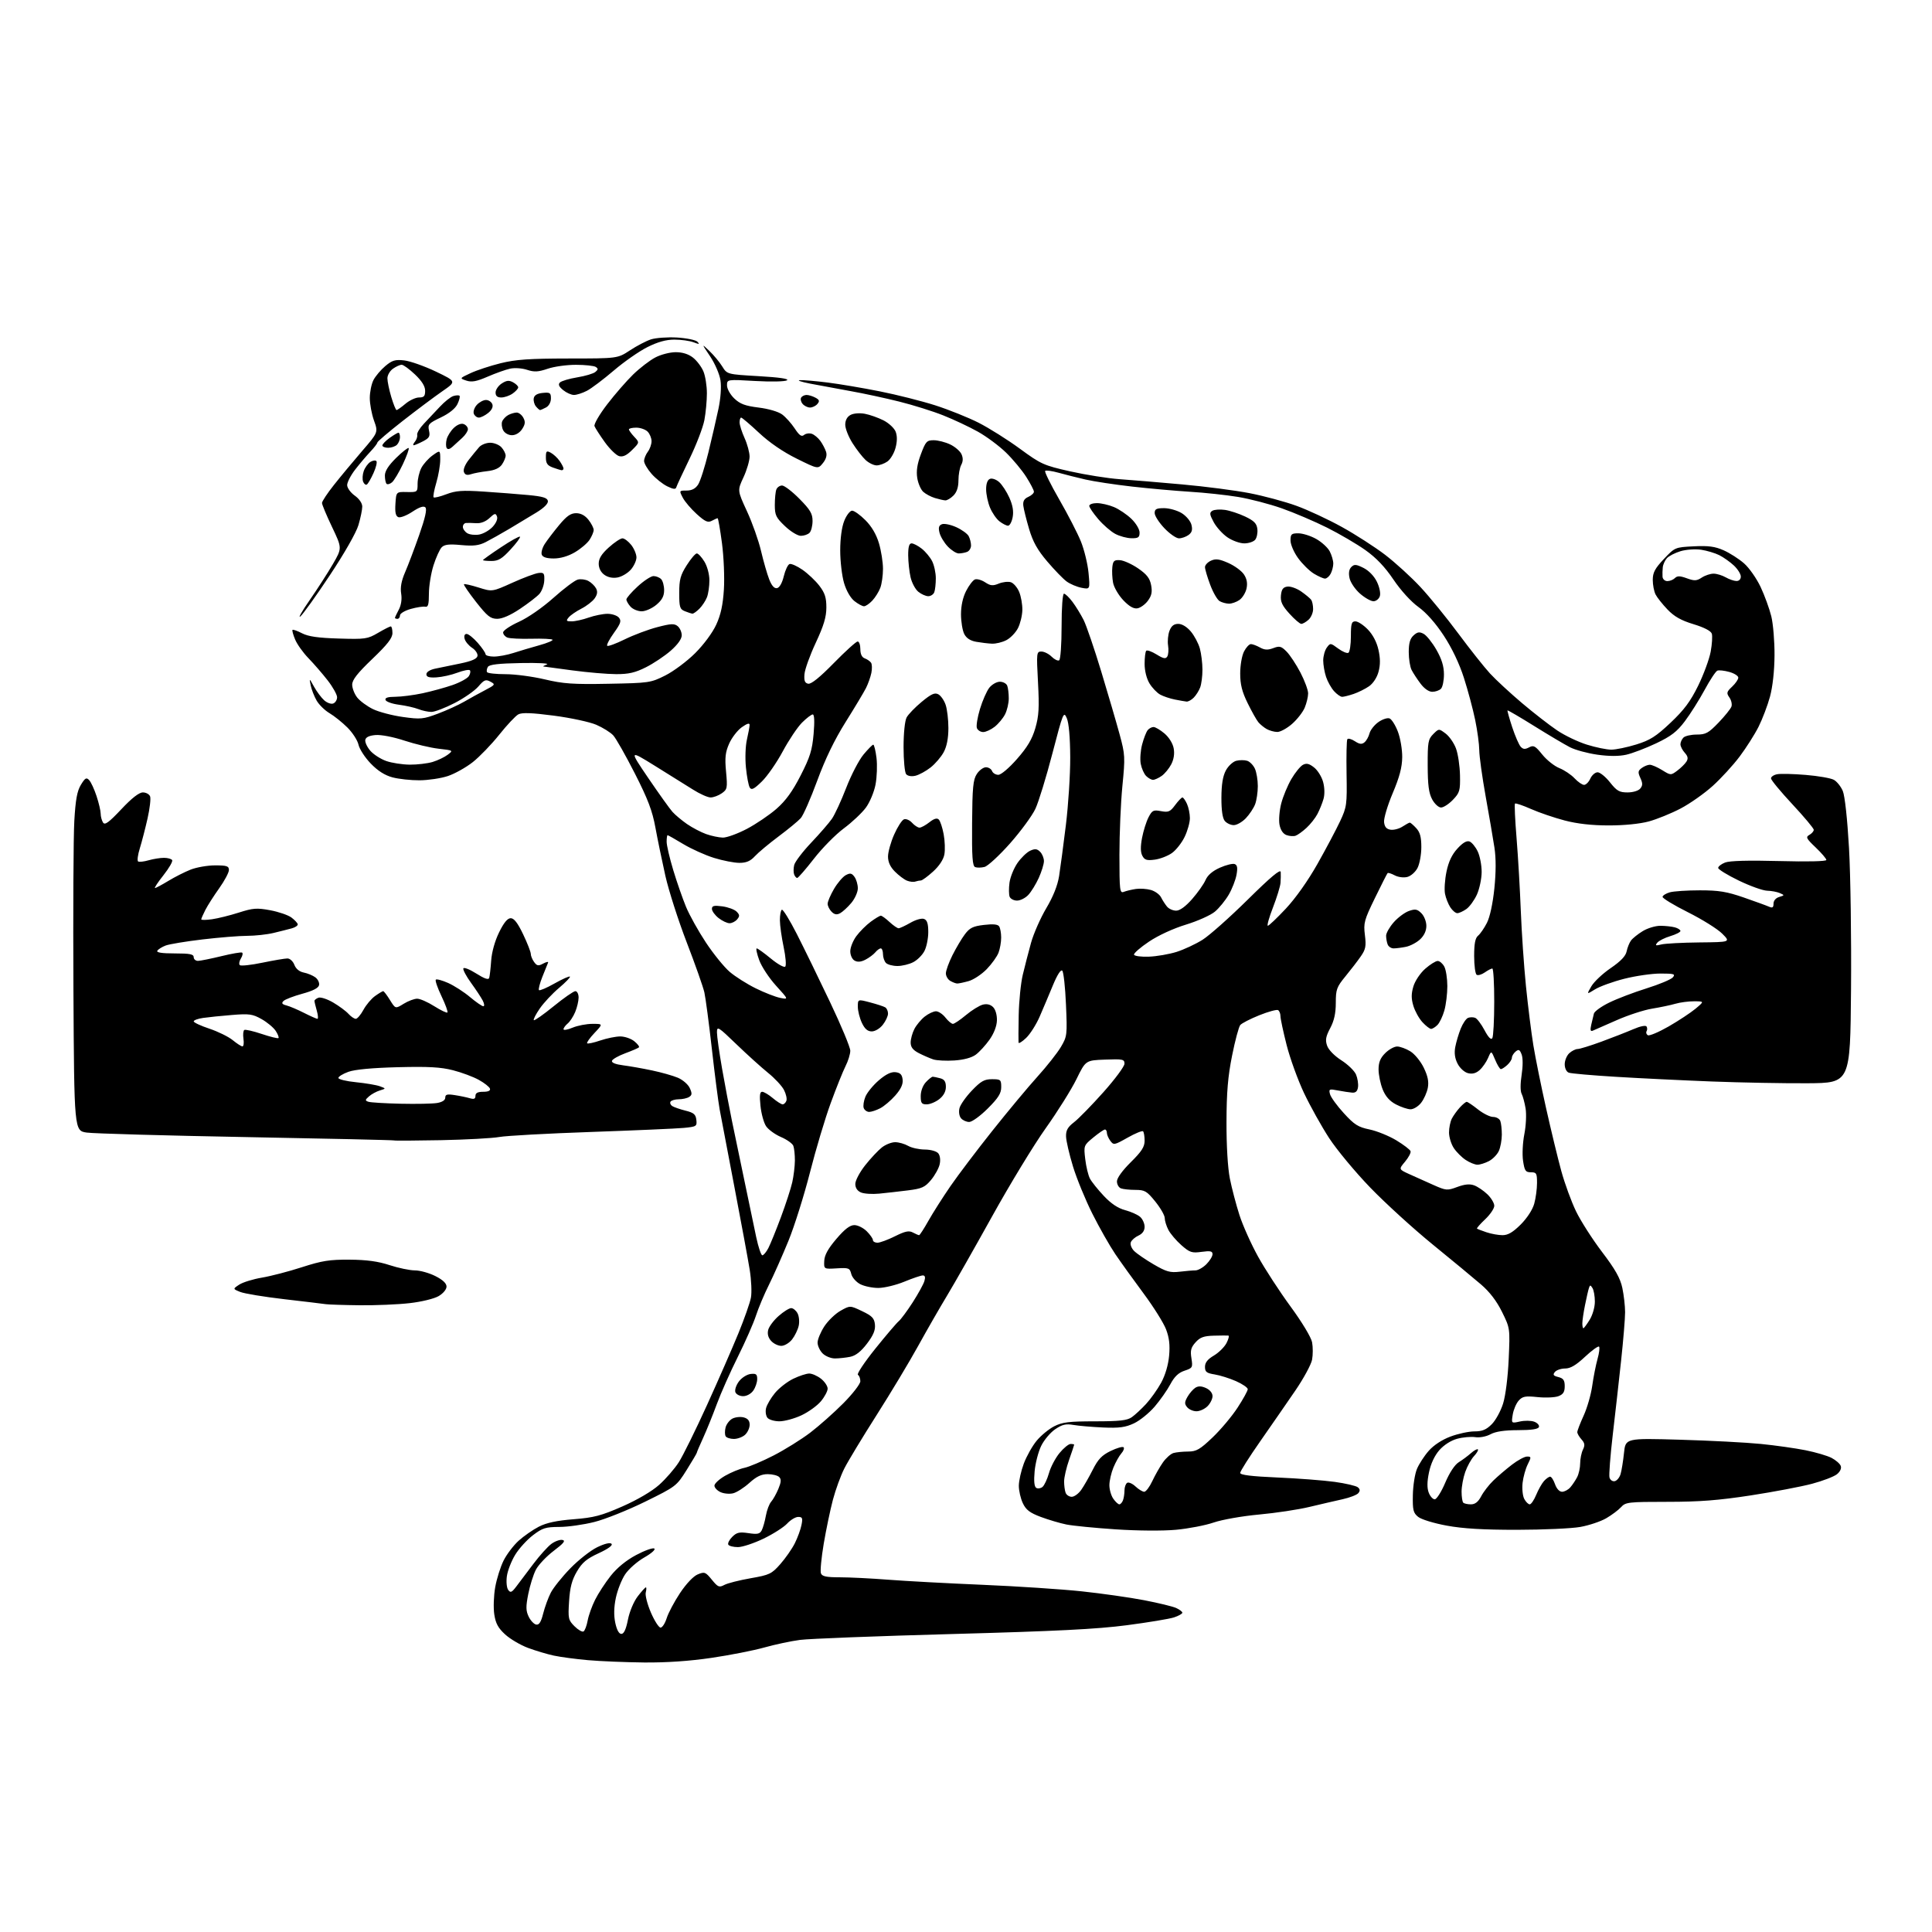 <?xml version="1.0" encoding="UTF-8" standalone="no"?>
<svg 
  version="1.1" 
  xmlns="http://www.w3.org/2000/svg" 
  xmlns:xlink="http://www.w3.org/1999/xlink" 
  xmlns:svg="http://www.w3.org/2000/svg"
  xmlns:rdf="http://www.w3.org/1999/02/22-rdf-syntax-ns#"
  xmlns:cc="http://creativecommons.org/ns#"
  xmlns:dc="http://purl.org/dc/elements/1.1/"
  viewBox="0 0 768 768"
  width="768"
  height="768"
>
<style>svg {background-color: white; }</style>"
<path stroke="none" fill="black" fill-rule="evenodd" d="M256.00,660.86C248.57,660.78 238.56,660.37 233.75,659.94C228.94,659.52 222.82,658.70 220.16,658.13C217.49,657.56 212.85,656.17 209.85,655.05C206.85,653.92 202.77,651.52 200.79,649.70C198.01,647.16 197.02,645.32 196.48,641.72C196.09,639.15 196.26,634.30 196.85,630.96C197.44,627.61 198.94,622.84 200.18,620.36C201.42,617.87 204.12,614.32 206.17,612.46C208.23,610.61 211.84,608.09 214.20,606.88C217.23,605.32 221.31,604.45 228.02,603.92C236.12,603.28 239.00,602.52 247.40,598.83C253.37,596.21 259.14,592.82 262.02,590.25C264.64,587.92 268.16,583.87 269.84,581.25C271.51,578.64 276.56,568.40 281.06,558.50C285.56,548.60 291.17,535.77 293.53,530.00C295.90,524.23 298.14,517.84 298.51,515.81C298.89,513.78 298.67,508.83 298.03,504.81C297.38,500.79 294.66,486.02 291.97,472.00C289.28,457.98 286.63,444.02 286.07,441.00C285.52,437.98 284.13,427.18 282.98,417.00C281.83,406.82 280.49,396.70 280.00,394.50C279.51,392.30 276.36,383.38 273.01,374.68C269.65,365.97 265.83,354.05 264.50,348.18C263.18,342.30 261.40,333.68 260.54,329.00C259.33,322.33 257.57,317.70 252.38,307.50C248.74,300.35 244.87,293.52 243.78,292.33C242.69,291.14 239.65,289.24 237.03,288.11C234.40,286.98 226.81,285.35 220.15,284.48C211.34,283.33 207.50,283.20 206.05,283.97C204.95,284.56 201.53,288.20 198.46,292.05C195.39,295.90 190.66,300.80 187.96,302.94C185.25,305.08 180.79,307.57 178.04,308.49C175.29,309.40 170.21,310.16 166.77,310.18C163.32,310.20 158.47,309.67 156.00,309.01C152.95,308.19 150.16,306.41 147.35,303.49C145.06,301.11 142.89,297.76 142.51,296.03C142.13,294.30 140.14,291.23 138.10,289.20C136.05,287.16 132.85,284.60 130.99,283.50C129.12,282.40 126.82,280.15 125.87,278.50C124.92,276.85 123.86,274.15 123.52,272.50C122.91,269.50 122.91,269.50 124.85,273.00C125.92,274.93 127.72,277.34 128.86,278.37C130.00,279.40 131.62,279.98 132.46,279.65C133.31,279.33 134.00,278.21 134.00,277.17C134.00,276.13 132.31,273.11 130.25,270.46C128.19,267.81 124.76,263.86 122.64,261.67C120.51,259.48 118.12,256.14 117.33,254.24C116.53,252.34 116.06,250.61 116.28,250.39C116.50,250.17 118.21,250.78 120.09,251.75C122.58,253.03 126.50,253.59 134.68,253.83C145.20,254.15 146.11,254.02 150.27,251.58C152.69,250.16 154.97,249.00 155.34,249.00C155.70,249.00 156.00,250.19 156.00,251.64C156.00,253.64 154.05,256.15 148.00,261.94C142.06,267.62 140.00,270.26 140.00,272.16C140.00,273.57 140.90,275.88 142.00,277.28C143.11,278.68 145.93,280.75 148.27,281.89C150.62,283.03 155.97,284.43 160.15,285.01C167.19,285.99 168.24,285.89 174.13,283.67C177.63,282.35 182.30,280.22 184.50,278.94C186.70,277.66 190.43,275.60 192.80,274.37C196.90,272.22 197.00,272.07 194.95,270.97C193.08,269.97 192.45,270.22 190.15,272.90C188.69,274.60 184.43,277.56 180.68,279.49C176.92,281.42 172.79,283.00 171.49,283.00C170.19,283.00 167.86,282.50 166.32,281.89C164.77,281.28 161.29,280.50 158.58,280.14C155.88,279.79 153.48,278.94 153.25,278.25C152.96,277.38 154.15,276.99 157.17,276.98C159.55,276.97 164.43,276.34 168.00,275.58C171.57,274.81 176.94,273.34 179.91,272.31C182.89,271.27 185.80,269.68 186.38,268.76C186.96,267.85 187.14,266.80 186.78,266.44C186.42,266.08 184.18,266.52 181.81,267.41C179.44,268.31 175.70,269.14 173.50,269.27C170.53,269.44 169.50,269.12 169.50,268.02C169.50,267.13 170.90,266.24 173.00,265.80C174.93,265.40 179.42,264.47 183.00,263.74C187.51,262.81 189.59,261.90 189.81,260.76C189.98,259.86 189.02,258.40 187.67,257.52C186.31,256.63 184.98,255.03 184.70,253.95C184.38,252.75 184.69,252.00 185.49,252.00C186.21,252.00 188.19,253.59 189.90,255.53C191.60,257.48 193.00,259.50 193.00,260.03C193.00,260.57 194.49,261.00 196.32,261.00C198.15,261.00 201.64,260.36 204.07,259.57C206.51,258.78 211.14,257.40 214.36,256.51C217.58,255.61 219.95,254.62 219.63,254.29C219.30,253.97 215.53,253.80 211.25,253.91C206.97,254.02 202.68,253.82 201.73,253.45C200.78,253.09 200.00,252.16 200.00,251.40C200.00,250.64 202.82,248.74 206.26,247.18C209.90,245.53 215.66,241.54 220.01,237.65C224.13,233.97 228.47,230.71 229.66,230.40C230.84,230.08 232.75,230.33 233.88,230.94C235.02,231.55 236.39,232.87 236.93,233.87C237.63,235.17 237.47,236.31 236.39,237.86C235.55,239.05 233.18,240.89 231.12,241.94C229.05,242.99 226.78,244.56 226.06,245.43C224.93,246.79 225.09,247.00 227.25,247.00C228.63,247.00 231.66,246.33 234.00,245.50C236.34,244.68 239.71,244.00 241.50,244.00C243.29,244.00 245.33,244.69 246.03,245.53C247.08,246.81 246.75,247.81 244.04,251.59C242.25,254.08 241.05,256.39 241.37,256.71C241.70,257.03 244.83,255.88 248.33,254.16C251.83,252.44 257.64,250.25 261.25,249.31C266.73,247.87 268.06,247.81 269.40,248.92C270.28,249.65 271.00,251.28 271.00,252.54C271.00,253.99 269.40,256.23 266.62,258.67C264.22,260.77 259.78,263.74 256.77,265.25C252.49,267.40 249.91,268.00 244.90,267.98C241.38,267.97 233.55,267.30 227.50,266.49C221.45,265.68 216.28,264.98 216.00,264.94C215.72,264.89 216.37,264.52 217.43,264.10C218.50,263.69 213.83,263.44 207.06,263.57C198.20,263.73 194.52,264.16 193.94,265.10C193.50,265.82 193.35,266.76 193.62,267.20C193.90,267.64 197.21,268.00 200.98,268.00C204.75,268.00 211.75,268.93 216.53,270.06C223.89,271.81 227.78,272.08 241.86,271.81C258.06,271.51 258.66,271.42 264.48,268.50C267.76,266.85 273.10,262.87 276.33,259.65C279.76,256.23 283.25,251.51 284.72,248.30C286.53,244.36 287.38,240.41 287.76,234.30C288.06,229.59 287.71,221.37 286.99,215.89C286.27,210.45 285.49,206.00 285.27,206.00C285.05,206.00 284.01,206.46 282.96,207.02C281.40,207.86 280.31,207.37 276.96,204.35C274.71,202.31 272.21,199.38 271.41,197.83C269.96,195.03 269.98,195.00 272.95,195.00C275.01,195.00 276.44,194.25 277.51,192.63C278.37,191.32 280.20,185.58 281.59,179.88C282.98,174.17 284.78,166.37 285.59,162.54C286.47,158.38 286.80,153.82 286.40,151.20C286.04,148.76 284.22,144.55 282.29,141.66C278.83,136.50 278.83,136.50 281.98,139.50C283.72,141.15 286.02,143.92 287.09,145.65C289.04,148.80 289.04,148.80 301.62,149.53C309.79,150.00 313.73,150.57 312.85,151.17C312.09,151.69 306.63,151.81 300.25,151.45C289.00,150.80 289.00,150.80 289.00,153.21C289.00,154.57 290.27,156.84 291.89,158.40C294.18,160.59 296.20,161.34 301.55,162.01C305.48,162.49 309.40,163.64 310.91,164.75C312.33,165.80 314.58,168.30 315.91,170.32C317.74,173.10 318.63,173.72 319.61,172.91C320.32,172.32 321.71,172.11 322.70,172.44C323.69,172.78 325.22,174.05 326.11,175.28C326.99,176.50 328.01,178.45 328.38,179.61C328.82,181.00 328.38,182.54 327.10,184.11C325.16,186.50 325.16,186.50 316.67,182.30C311.25,179.62 305.86,175.93 301.72,172.05C298.16,168.72 294.96,166.00 294.62,166.00C294.28,166.00 294.00,166.85 294.00,167.89C294.00,168.93 294.89,171.74 295.98,174.14C297.07,176.54 297.96,179.85 297.97,181.50C297.97,183.15 296.88,186.85 295.55,189.73C293.11,194.96 293.11,194.96 296.93,203.23C299.04,207.78 301.55,214.88 302.52,219.00C303.49,223.12 304.95,228.21 305.77,230.30C306.76,232.84 307.79,234.00 308.88,233.79C309.87,233.60 310.92,231.76 311.57,229.05C312.16,226.61 313.19,224.44 313.87,224.21C314.55,223.98 316.87,225.02 319.02,226.51C321.17,228.01 324.19,230.86 325.72,232.86C327.91,235.73 328.50,237.56 328.49,241.50C328.49,245.27 327.45,248.72 324.28,255.51C321.96,260.47 319.94,266.08 319.79,267.98C319.57,270.61 319.92,271.51 321.27,271.79C322.45,272.03 325.88,269.27 331.45,263.58C336.08,258.86 340.34,255.00 340.93,255.00C341.52,255.00 342.00,256.36 342.00,258.03C342.00,260.01 342.61,261.29 343.75,261.71C344.71,262.06 345.84,262.84 346.25,263.43C346.66,264.02 346.72,265.85 346.38,267.50C346.04,269.15 345.08,271.85 344.25,273.50C343.42,275.15 339.78,281.23 336.16,287.00C331.72,294.08 328.04,301.68 324.86,310.34C322.26,317.41 319.32,324.10 318.32,325.22C317.32,326.34 313.35,329.61 309.50,332.49C305.65,335.37 301.41,338.91 300.08,340.36C298.29,342.31 296.67,343.00 293.93,343.00C291.88,343.00 287.35,342.12 283.86,341.04C280.36,339.96 274.86,337.48 271.63,335.54C268.40,333.59 265.59,332.00 265.38,332.00C265.17,332.00 265.00,333.17 265.00,334.61C265.00,336.04 266.18,341.10 267.62,345.86C269.05,350.61 271.35,357.20 272.71,360.50C274.08,363.80 277.64,370.19 280.63,374.70C283.61,379.20 287.86,384.44 290.07,386.33C292.28,388.22 296.94,391.17 300.42,392.88C303.90,394.60 308.26,396.30 310.12,396.67C313.50,397.34 313.50,397.34 308.50,391.84C305.75,388.82 302.73,384.24 301.80,381.67C300.86,379.10 300.42,377.00 300.82,377.00C301.21,377.00 303.74,378.82 306.43,381.04C309.12,383.26 311.69,384.71 312.15,384.25C312.61,383.79 312.32,380.29 311.51,376.46C310.70,372.63 310.03,367.84 310.02,365.81C310.01,363.78 310.36,361.90 310.79,361.63C311.23,361.36 313.92,365.72 316.77,371.32C319.62,376.92 325.56,389.09 329.97,398.38C334.39,407.66 338.00,416.34 338.00,417.67C338.00,418.99 337.16,421.75 336.12,423.79C335.09,425.83 332.43,432.45 330.22,438.50C328.00,444.55 324.30,456.93 321.99,466.00C319.68,475.07 315.84,487.30 313.45,493.18C311.05,499.05 307.56,506.93 305.69,510.68C303.81,514.43 301.48,519.98 300.50,523.00C299.52,526.02 296.27,533.39 293.29,539.38C290.30,545.36 286.54,553.82 284.94,558.17C283.33,562.53 280.89,568.56 279.51,571.58C278.13,574.59 277.00,577.24 277.00,577.47C277.00,577.70 275.17,580.80 272.94,584.36C268.95,590.73 268.70,590.92 256.46,596.94C249.62,600.30 240.54,603.94 236.27,605.01C232.00,606.09 225.72,606.98 222.33,606.98C216.90,607.00 215.63,607.40 211.85,610.28C209.48,612.09 206.31,615.58 204.81,618.03C203.30,620.49 201.81,624.30 201.50,626.50C201.18,628.74 201.41,631.16 202.01,632.00C202.93,633.27 203.43,633.06 205.30,630.58C206.51,628.97 209.53,624.96 212.02,621.67C214.50,618.38 217.71,614.81 219.14,613.75C220.57,612.68 222.56,611.96 223.56,612.15C224.94,612.42 224.11,613.46 220.09,616.50C217.19,618.70 214.00,622.09 213.00,624.02C212.01,625.96 210.65,630.30 209.99,633.66C209.00,638.66 209.03,640.30 210.15,642.63C210.90,644.19 212.24,645.62 213.13,645.79C214.30,646.01 215.06,644.83 215.92,641.41C216.57,638.84 217.93,635.10 218.95,633.12C219.98,631.13 223.47,626.77 226.72,623.43C229.97,620.09 234.77,616.32 237.39,615.05C240.37,613.61 242.50,613.10 243.09,613.69C243.68,614.28 241.77,615.68 238.00,617.42C233.19,619.64 231.43,621.12 229.32,624.71C227.33,628.11 226.57,631.01 226.22,636.52C225.78,643.40 225.91,644.00 228.38,646.47C229.83,647.92 231.45,648.84 231.97,648.52C232.49,648.19 233.23,646.26 233.60,644.21C233.97,642.17 235.30,638.45 236.56,635.94C237.81,633.43 240.61,629.14 242.77,626.41C245.30,623.21 248.90,620.27 252.85,618.16C256.23,616.36 259.49,615.19 260.09,615.56C260.71,615.94 258.97,617.49 256.09,619.13C253.29,620.73 249.87,623.75 248.49,625.84C247.10,627.93 245.45,632.13 244.81,635.17C244.03,638.88 243.96,642.14 244.58,645.10C245.18,647.92 246.04,649.50 247.00,649.50C248.02,649.50 248.85,647.70 249.61,643.86C250.25,640.63 251.90,636.68 253.48,634.61C255.00,632.63 256.46,631.00 256.74,631.00C257.01,631.00 256.99,631.91 256.70,633.03C256.41,634.14 257.33,637.74 258.75,641.03C260.17,644.31 261.89,647.00 262.59,647.00C263.28,647.00 264.37,645.31 265.02,643.25C265.66,641.19 268.04,636.70 270.31,633.28C272.79,629.56 275.61,626.57 277.35,625.85C280.07,624.73 280.44,624.87 282.96,627.95C285.39,630.93 285.88,631.13 287.96,630.02C289.22,629.35 293.90,628.16 298.37,627.38C305.93,626.06 306.73,625.67 310.21,621.73C312.26,619.40 314.84,615.69 315.95,613.48C317.06,611.26 318.25,608.00 318.60,606.23C319.16,603.47 318.96,603.00 317.30,603.00C316.23,603.00 314.26,604.18 312.92,605.63C311.59,607.08 307.36,609.78 303.53,611.63C299.69,613.48 295.11,615.00 293.34,615.00C291.57,615.00 289.85,614.57 289.52,614.04C289.20,613.51 289.89,612.11 291.06,610.94C292.85,609.15 293.91,608.91 297.54,609.45C301.12,609.99 302.04,609.79 302.81,608.30C303.32,607.31 304.06,604.70 304.45,602.50C304.85,600.30 305.79,597.81 306.55,596.96C307.30,596.12 308.59,593.82 309.41,591.86C310.53,589.18 310.62,588.02 309.75,587.15C309.12,586.52 307.06,586.00 305.17,586.00C302.66,586.00 300.71,586.93 297.90,589.47C295.78,591.39 292.88,593.24 291.45,593.60C290.02,593.96 287.76,593.76 286.43,593.15C285.09,592.54 284.00,591.38 284.00,590.56C284.00,589.75 285.91,587.98 288.25,586.64C290.59,585.30 294.05,583.87 295.95,583.48C297.84,583.08 303.05,580.87 307.51,578.58C311.98,576.28 318.53,572.20 322.07,569.51C325.61,566.81 331.54,561.55 335.25,557.81C338.96,554.07 342.00,550.14 342.00,549.07C342.00,547.99 341.57,546.85 341.04,546.52C340.51,546.19 343.59,541.56 347.88,536.21C352.17,530.87 356.40,525.91 357.26,525.20C358.13,524.48 360.63,521.10 362.82,517.70C365.00,514.29 367.10,510.49 367.46,509.25C367.92,507.72 367.72,507.00 366.82,507.00C366.09,507.01 362.80,508.12 359.50,509.48C356.20,510.84 351.57,511.96 349.20,511.98C346.84,511.99 343.58,511.32 341.96,510.48C340.35,509.65 338.74,507.82 338.39,506.42C337.80,504.06 337.40,503.90 332.63,504.19C327.50,504.50 327.50,504.50 327.65,501.22C327.76,498.90 329.16,496.36 332.48,492.47C335.80,488.58 337.87,487.00 339.62,487.00C340.98,487.00 343.20,488.10 344.55,489.45C345.90,490.80 347.00,492.38 347.00,492.95C347.00,493.53 347.81,494.00 348.80,494.00C349.80,494.00 352.92,492.85 355.75,491.44C359.81,489.42 361.32,489.10 362.88,489.94C363.97,490.52 365.09,491.00 365.36,491.00C365.63,491.00 367.31,488.41 369.08,485.25C370.86,482.09 374.80,475.90 377.83,471.50C380.86,467.10 388.35,457.20 394.48,449.50C400.60,441.80 408.66,432.12 412.39,428.00C416.12,423.88 420.32,418.55 421.73,416.17C424.20,411.98 424.27,411.43 423.74,399.32C423.45,392.44 422.78,386.38 422.27,385.87C421.68,385.28 420.27,387.50 418.53,391.71C416.99,395.45 414.62,401.04 413.27,404.15C411.92,407.26 409.51,411.06 407.91,412.59C406.31,414.12 404.95,414.95 404.88,414.44C404.82,413.92 404.85,409.00 404.95,403.50C405.06,398.00 405.78,390.80 406.57,387.50C407.35,384.20 408.83,378.48 409.85,374.79C410.88,371.10 413.61,364.91 415.91,361.03C418.67,356.38 420.41,352.01 421.01,348.24C421.51,345.08 422.72,335.98 423.70,328.00C424.68,320.02 425.46,307.88 425.43,301.00C425.39,293.12 424.89,287.39 424.07,285.50C422.83,282.62 422.60,283.17 418.35,299.49C415.92,308.84 412.88,318.74 411.60,321.49C410.32,324.25 405.77,330.44 401.50,335.27C397.22,340.09 392.66,344.30 391.36,344.62C390.07,344.95 388.39,344.98 387.65,344.69C386.57,344.28 386.31,340.68 386.42,327.26C386.53,312.98 386.82,309.93 388.30,307.67C389.26,306.20 390.89,305.00 391.92,305.00C392.94,305.00 394.05,305.68 394.36,306.50C394.68,307.33 395.80,308.00 396.85,308.00C397.94,308.00 401.13,305.30 404.29,301.69C408.40,297.01 410.28,293.85 411.56,289.45C412.97,284.59 413.16,281.32 412.62,271.26C411.99,259.42 412.04,259.00 413.98,259.00C415.09,259.00 416.92,259.92 418.04,261.04C419.16,262.16 420.51,262.80 421.04,262.48C421.57,262.15 422.00,256.16 422.00,248.94C422.00,241.44 422.40,236.00 422.95,236.00C423.47,236.00 424.99,237.46 426.33,239.25C427.68,241.04 429.67,244.30 430.78,246.50C431.88,248.70 435.03,257.93 437.78,267.00C440.53,276.07 443.81,287.30 445.07,291.94C447.25,299.96 447.30,300.97 446.17,312.44C445.52,319.07 444.99,331.41 444.99,339.86C445.00,354.08 445.13,355.16 446.75,354.52C447.71,354.14 449.85,353.63 451.50,353.38C453.15,353.13 455.85,353.31 457.50,353.78C459.15,354.25 460.97,355.57 461.54,356.71C462.11,357.85 463.18,359.51 463.91,360.39C464.64,361.28 466.28,362.00 467.54,362.00C469.01,362.00 471.28,360.35 473.87,357.41C476.09,354.88 478.50,351.48 479.21,349.85C480.06,347.89 482.00,346.22 484.95,344.91C487.39,343.83 490.03,343.18 490.81,343.48C491.85,343.88 492.04,344.99 491.53,347.76C491.16,349.82 489.77,353.37 488.45,355.64C487.12,357.92 484.65,360.96 482.96,362.38C481.27,363.81 476.08,366.13 471.44,367.55C466.45,369.07 460.44,371.83 456.75,374.31C453.31,376.61 450.63,378.95 450.79,379.50C450.95,380.05 453.61,380.41 456.70,380.29C459.79,380.18 464.74,379.32 467.69,378.40C470.64,377.47 475.30,375.29 478.04,373.57C480.78,371.84 488.87,364.65 496.01,357.60C505.18,348.55 509.03,345.33 509.11,346.64C509.17,347.66 509.13,349.62 509.02,351.00C508.91,352.38 507.56,356.76 506.02,360.75C504.47,364.74 503.56,368.00 503.99,368.00C504.41,368.00 507.62,364.95 511.13,361.21C515.01,357.07 519.93,350.13 523.72,343.41C527.14,337.35 531.19,329.71 532.72,326.44C535.36,320.80 535.49,319.85 535.28,307.61C535.16,300.52 535.29,294.34 535.58,293.87C535.87,293.40 537.21,293.75 538.56,294.63C540.45,295.87 541.33,295.97 542.41,295.08C543.18,294.44 544.07,292.84 544.40,291.53C544.73,290.21 546.31,288.20 547.91,287.06C549.51,285.92 551.51,285.26 552.36,285.58C553.21,285.91 554.70,288.27 555.68,290.84C556.66,293.40 557.44,297.98 557.40,301.00C557.36,305.01 556.33,308.90 553.61,315.33C551.56,320.19 550.02,325.37 550.19,326.83C550.41,328.74 551.16,329.59 552.81,329.83C554.08,330.01 556.20,329.44 557.52,328.58C558.85,327.71 560.15,327.00 560.43,327.00C560.70,327.00 561.84,327.98 562.96,329.19C564.49,330.83 565.00,332.73 565.00,336.74C565.00,339.69 564.32,343.42 563.48,345.04C562.64,346.66 560.82,348.26 559.40,348.61C557.97,348.97 555.79,348.69 554.42,347.96C553.09,347.25 551.82,346.85 551.59,347.08C551.36,347.31 549.09,351.77 546.55,357.00C542.29,365.75 541.97,366.91 542.57,371.69C543.12,376.12 542.88,377.38 540.92,380.19C539.66,382.01 536.91,385.59 534.81,388.14C531.36,392.35 531.00,393.32 531.00,398.64C531.00,402.77 530.35,405.74 528.79,408.69C527.01,412.05 526.76,413.43 527.55,415.69C528.13,417.34 530.47,419.74 533.23,421.50C535.82,423.15 538.43,425.69 539.05,427.16C539.66,428.62 540.01,430.87 539.83,432.16C539.60,433.79 538.90,434.45 537.50,434.34C536.40,434.25 533.84,433.86 531.81,433.47C528.37,432.81 528.16,432.90 528.70,434.95C529.01,436.15 531.48,439.55 534.18,442.50C538.36,447.08 539.87,448.04 544.41,448.98C547.34,449.59 552.12,451.53 555.05,453.29C557.97,455.06 560.53,457.01 560.72,457.62C560.92,458.24 559.93,460.11 558.53,461.78C555.98,464.81 555.98,464.81 560.24,466.75C562.58,467.81 566.89,469.74 569.80,471.04C574.87,473.29 575.30,473.32 579.31,471.83C582.26,470.74 584.26,470.55 586.01,471.20C587.38,471.70 589.74,473.30 591.25,474.74C592.76,476.19 594.00,478.25 594.00,479.32C594.00,480.39 592.37,482.80 590.38,484.68C588.39,486.56 586.93,488.23 587.13,488.40C587.33,488.57 589.03,489.22 590.90,489.85C592.77,490.48 595.64,491.00 597.28,491.00C599.46,491.00 601.41,489.85 604.52,486.75C607.04,484.22 609.22,480.87 609.88,478.50C610.49,476.30 610.99,472.59 610.99,470.25C611.00,466.41 610.76,466.00 608.56,466.00C606.43,466.00 606.04,465.42 605.44,461.45C605.06,458.92 605.29,454.22 605.95,450.85C606.61,447.52 606.83,442.93 606.45,440.65C606.08,438.37 605.36,435.73 604.87,434.78C604.33,433.76 604.33,430.73 604.87,427.29C605.40,423.87 605.41,420.57 604.87,419.16C604.12,417.20 603.71,417.00 602.48,418.01C601.67,418.69 601.00,419.80 601.00,420.47C601.00,421.14 600.18,422.43 599.17,423.35C598.17,424.26 597.02,425.00 596.62,425.00C596.22,425.00 595.20,423.33 594.35,421.29C592.80,417.58 592.80,417.58 591.54,420.54C590.84,422.17 589.33,424.34 588.18,425.37C586.74,426.65 585.29,427.04 583.56,426.60C582.14,426.25 580.34,424.62 579.43,422.86C578.33,420.74 578.03,418.63 578.49,416.20C578.86,414.25 579.83,410.96 580.66,408.90C581.48,406.84 582.80,404.91 583.58,404.61C584.36,404.31 585.63,404.30 586.40,404.60C587.17,404.89 588.84,407.11 590.12,409.52C591.63,412.37 592.71,413.48 593.21,412.70C593.63,412.04 593.98,405.54 593.98,398.25C593.99,390.96 593.65,385.00 593.22,385.00C592.79,385.00 591.44,385.70 590.22,386.56C589.00,387.41 587.55,387.84 587.00,387.50C586.45,387.16 586.00,383.81 586.00,380.06C586.00,375.08 586.42,372.89 587.57,371.94C588.44,371.22 590.02,368.93 591.08,366.84C592.26,364.54 593.41,359.18 594.03,353.19C594.70,346.67 594.71,341.16 594.06,336.92C593.52,333.39 591.95,324.20 590.56,316.50C589.18,308.80 588.04,300.57 588.03,298.21C588.01,295.85 587.29,290.45 586.41,286.21C585.54,281.97 583.53,274.45 581.94,269.50C580.11,263.78 577.19,257.64 573.92,252.67C570.66,247.70 566.97,243.54 563.83,241.28C560.90,239.17 556.86,234.74 553.94,230.42C550.53,225.36 547.08,221.74 542.76,218.67C539.32,216.23 532.45,212.21 527.50,209.73C522.55,207.26 514.49,203.82 509.59,202.09C504.70,200.36 496.82,198.31 492.09,197.53C487.37,196.75 478.77,195.83 473.00,195.48C467.23,195.12 456.88,194.20 450.00,193.42C443.12,192.64 434.80,191.38 431.50,190.62C428.20,189.86 423.38,188.65 420.78,187.92C418.19,187.20 415.80,186.87 415.47,187.20C415.14,187.52 417.66,192.62 421.06,198.53C424.46,204.43 428.34,211.95 429.67,215.23C431.00,218.51 432.37,224.14 432.71,227.75C433.32,234.31 433.32,234.31 429.91,233.65C428.03,233.28 425.38,232.15 424.00,231.14C422.62,230.13 419.16,226.56 416.31,223.21C412.42,218.64 410.61,215.42 409.09,210.31C407.98,206.56 406.94,202.38 406.78,201.01C406.58,199.24 407.14,198.24 408.75,197.53C409.99,196.98 411.00,196.05 411.00,195.46C411.00,194.87 409.63,192.23 407.95,189.58C406.27,186.94 402.66,182.59 399.91,179.91C397.17,177.24 392.13,173.50 388.71,171.59C385.30,169.68 379.12,166.78 375.00,165.14C370.88,163.49 363.00,161.02 357.50,159.65C352.00,158.27 343.23,156.38 338.00,155.45C332.77,154.51 325.57,153.18 322.00,152.49C318.43,151.79 316.64,151.17 318.03,151.11C319.42,151.05 324.35,151.48 328.98,152.06C333.62,152.64 342.94,154.21 349.70,155.56C356.46,156.90 366.38,159.41 371.75,161.12C377.11,162.84 384.88,165.95 389.00,168.04C393.12,170.13 400.50,174.77 405.39,178.35C413.82,184.53 414.86,185.00 425.39,187.37C431.50,188.74 440.32,190.14 445.00,190.48C449.68,190.81 460.93,191.75 470.00,192.57C479.07,193.38 491.12,194.95 496.76,196.05C502.41,197.15 510.74,199.39 515.28,201.04C519.83,202.68 527.98,206.47 533.39,209.47C538.81,212.46 546.57,217.46 550.64,220.57C554.70,223.69 561.01,229.44 564.66,233.37C568.31,237.29 575.08,245.60 579.70,251.83C584.32,258.06 590.00,265.21 592.30,267.72C594.61,270.23 600.33,275.51 605.00,279.47C609.67,283.42 615.98,288.32 619.00,290.35C622.02,292.39 627.36,294.94 630.86,296.02C634.35,297.11 638.69,298.00 640.50,298.00C642.31,298.00 646.78,297.08 650.43,295.95C655.94,294.25 658.27,292.77 664.06,287.31C669.44,282.23 671.96,278.85 675.03,272.61C677.22,268.15 679.46,262.05 680.02,259.07C680.57,256.08 680.77,252.85 680.47,251.90C680.12,250.81 677.45,249.42 673.21,248.13C668.26,246.63 665.54,245.09 662.87,242.30C660.87,240.21 658.73,237.52 658.12,236.32C657.50,235.11 657.00,232.50 657.00,230.51C657.00,227.60 657.87,225.97 661.41,222.22C665.79,217.58 665.87,217.55 673.28,217.17C679.12,216.88 681.71,217.22 685.17,218.75C687.61,219.83 691.26,222.17 693.30,223.96C695.33,225.74 698.29,229.97 699.88,233.35C701.47,236.73 703.37,241.97 704.12,245.00C704.86,248.03 705.44,255.00 705.40,260.50C705.36,266.68 704.67,272.95 703.60,276.92C702.64,280.45 700.59,285.85 699.04,288.93C697.49,292.00 694.11,297.31 691.54,300.73C688.97,304.16 684.16,309.40 680.85,312.40C677.55,315.39 671.80,319.44 668.08,321.39C664.36,323.34 658.66,325.66 655.41,326.54C651.84,327.50 645.54,328.13 639.50,328.12C632.82,328.12 627.01,327.47 622.00,326.16C617.88,325.08 611.84,323.03 608.60,321.59C605.35,320.15 602.48,319.18 602.23,319.44C601.97,319.69 602.26,325.89 602.86,333.20C603.46,340.52 604.21,353.48 604.54,362.00C604.87,370.52 605.79,384.02 606.59,392.00C607.40,399.98 608.72,410.55 609.53,415.50C610.34,420.45 612.61,431.70 614.59,440.50C616.56,449.30 619.28,460.55 620.64,465.50C622.00,470.45 624.63,477.65 626.49,481.50C628.35,485.35 633.00,492.62 636.83,497.66C642.08,504.56 644.07,508.09 644.90,511.96C645.50,514.79 646.00,519.14 646.00,521.63C646.00,524.13 645.29,532.77 644.42,540.83C643.55,548.90 642.05,562.25 641.08,570.50C640.12,578.75 639.54,586.31 639.79,587.30C640.05,588.29 640.98,588.96 641.86,588.79C642.74,588.62 643.79,587.36 644.20,585.99C644.61,584.62 645.22,580.84 645.56,577.59C646.18,571.69 646.18,571.69 667.84,572.31C679.75,572.65 694.23,573.41 700.00,573.99C705.77,574.57 713.77,575.70 717.76,576.50C721.76,577.30 726.39,578.67 728.06,579.53C729.73,580.40 731.38,581.83 731.72,582.71C732.09,583.69 731.51,584.98 730.20,586.04C729.03,586.98 724.57,588.69 720.29,589.83C716.00,590.97 705.04,593.05 695.93,594.45C683.18,596.41 675.55,597.00 662.84,597.00C647.31,597.00 646.19,597.13 644.41,599.10C643.36,600.26 640.70,602.25 638.50,603.53C636.30,604.81 631.67,606.36 628.21,606.98C624.75,607.60 613.43,608.11 603.06,608.12C589.65,608.13 581.59,607.66 575.09,606.46C569.98,605.52 564.97,603.99 563.73,602.97C561.79,601.40 561.52,600.28 561.63,594.33C561.70,590.57 562.43,585.89 563.26,583.93C564.08,581.96 566.18,578.72 567.94,576.73C569.90,574.49 573.22,572.31 576.60,571.05C579.61,569.92 583.89,569.00 586.11,569.00C589.22,569.00 590.81,568.34 592.99,566.16C594.55,564.61 596.58,560.89 597.51,557.91C598.49,554.75 599.41,547.40 599.73,540.25C600.27,528.01 600.27,527.98 597.08,521.51C594.94,517.17 592.17,513.55 588.69,510.56C585.84,508.10 577.20,500.96 569.50,494.69C561.80,488.42 550.63,478.23 544.67,472.06C538.72,465.89 531.38,457.05 528.36,452.42C525.34,447.78 520.85,439.73 518.38,434.53C515.92,429.32 512.80,420.71 511.45,415.40C510.10,410.09 509.00,404.93 509.00,403.93C509.00,402.93 508.58,401.86 508.06,401.54C507.55,401.22 504.19,402.13 500.61,403.57C497.03,405.00 493.62,406.76 493.02,407.47C492.43,408.19 490.96,413.66 489.77,419.64C488.11,427.89 487.58,434.23 487.55,446.00C487.52,455.42 488.05,464.25 488.89,468.50C489.66,472.35 491.37,478.88 492.70,483.00C494.02,487.12 497.35,494.55 500.09,499.50C502.82,504.45 508.64,513.38 513.00,519.34C517.59,525.60 521.21,531.62 521.58,533.59C521.93,535.47 521.93,538.58 521.57,540.50C521.20,542.43 518.22,547.94 514.93,552.75C511.64,557.56 505.36,566.63 500.98,572.91C496.59,579.19 493.00,584.85 493.00,585.50C493.00,586.33 497.43,586.88 507.82,587.33C515.98,587.68 526.21,588.47 530.57,589.07C534.93,589.68 539.07,590.64 539.76,591.22C540.67,591.97 540.72,592.63 539.96,593.54C539.38,594.25 536.56,595.34 533.70,595.97C530.84,596.60 524.90,597.98 520.50,599.03C516.10,600.09 507.10,601.45 500.50,602.05C493.84,602.66 485.83,604.07 482.50,605.21C479.20,606.35 472.45,607.65 467.50,608.11C462.25,608.59 452.25,608.52 443.50,607.94C435.25,607.39 426.43,606.52 423.90,606.01C421.38,605.50 416.81,604.15 413.75,603.01C409.38,601.37 407.85,600.21 406.60,597.56C405.72,595.71 405.00,592.60 405.00,590.64C405.00,588.68 405.89,584.70 406.98,581.79C408.07,578.88 410.36,574.80 412.08,572.72C413.79,570.64 416.93,568.06 419.06,566.97C422.28,565.33 424.95,565.00 435.24,565.00C445.01,565.00 448.04,564.66 449.89,563.37C451.17,562.47 453.72,560.11 455.56,558.12C457.40,556.13 460.10,552.33 461.56,549.68C463.21,546.67 464.40,542.63 464.74,538.93C465.13,534.64 464.79,531.75 463.52,528.42C462.56,525.90 458.54,519.49 454.59,514.17C450.63,508.85 445.57,501.80 443.33,498.50C441.10,495.20 437.00,487.98 434.23,482.46C431.46,476.94 427.99,468.49 426.53,463.69C425.06,458.88 423.82,453.53 423.77,451.78C423.70,449.33 424.42,448.05 426.96,446.09C428.77,444.70 434.01,439.33 438.62,434.16C443.23,429.00 447.00,423.90 447.00,422.84C447.00,421.08 446.34,420.94 439.29,421.21C431.57,421.50 431.57,421.50 427.90,429.00C425.88,433.12 420.38,441.90 415.68,448.50C410.98,455.10 401.40,470.85 394.39,483.50C387.37,496.15 379.32,510.32 376.49,515.00C373.67,519.67 368.49,528.67 365.00,535.00C361.51,541.33 354.07,553.72 348.45,562.54C342.84,571.36 337.07,580.89 335.64,583.73C334.20,586.56 332.16,592.17 331.09,596.19C330.03,600.21 328.39,608.08 327.44,613.67C326.50,619.26 326.00,624.55 326.33,625.42C326.80,626.65 328.47,627.00 333.82,627.00C337.61,627.00 346.29,627.43 353.10,627.96C359.92,628.49 376.75,629.40 390.50,629.98C404.25,630.56 422.02,631.73 430.00,632.58C437.98,633.43 449.14,635.02 454.81,636.11C460.47,637.20 466.21,638.59 467.56,639.21C468.90,639.82 470.00,640.66 470.00,641.08C470.00,641.50 468.51,642.34 466.69,642.94C464.87,643.54 456.43,644.94 447.94,646.05C436.04,647.61 420.10,648.41 378.50,649.55C348.80,650.36 321.57,651.41 318.00,651.89C314.43,652.36 308.03,653.72 303.80,654.91C299.56,656.10 290.11,657.96 282.80,659.03C274.06,660.32 264.87,660.94 256.00,660.86zM444.95,598.00C445.41,598.00 446.06,597.29 446.39,596.42C446.73,595.55 447.00,593.77 447.00,592.48C447.00,591.18 447.48,589.82 448.07,589.45C448.66,589.09 450.16,589.74 451.39,590.90C452.62,592.05 454.18,593.00 454.85,593.00C455.52,593.00 456.97,591.09 458.06,588.75C459.16,586.41 461.05,583.07 462.28,581.33C463.50,579.59 465.40,577.90 466.50,577.59C467.60,577.28 470.22,577.02 472.32,577.01C475.59,577.00 477.00,576.19 482.03,571.39C485.26,568.31 489.73,562.99 491.95,559.57C494.18,556.16 496.00,552.85 496.00,552.23C496.00,551.60 493.90,550.17 491.34,549.03C488.78,547.90 484.96,546.70 482.84,546.36C479.62,545.84 479.00,545.36 479.00,543.34C479.00,541.64 480.05,540.32 482.54,538.85C484.48,537.70 486.74,535.46 487.56,533.88C488.38,532.30 488.70,530.96 488.28,530.91C487.85,530.86 485.25,530.88 482.50,530.95C478.52,531.06 477.04,531.60 475.25,533.60C473.42,535.64 473.11,536.85 473.61,539.94C474.19,543.60 474.07,543.82 470.86,544.88C468.47,545.67 466.85,547.22 465.24,550.25C464.00,552.59 461.18,556.60 458.99,559.16C456.79,561.73 453.08,564.72 450.75,565.81C447.35,567.40 444.90,567.73 438.50,567.45C434.10,567.25 428.80,566.80 426.73,566.44C423.70,565.91 422.26,566.25 419.46,568.14C417.54,569.44 415.03,572.42 413.89,574.76C412.74,577.11 411.57,581.66 411.28,584.88C410.92,588.78 411.14,590.97 411.92,591.45C412.56,591.85 413.69,591.67 414.42,591.07C415.15,590.46 416.30,587.99 416.98,585.59C417.65,583.18 419.54,579.59 421.17,577.61C422.81,575.62 424.79,574.00 425.57,574.00C426.36,574.00 427.00,574.13 427.00,574.28C427.00,574.44 426.10,577.13 425.00,580.26C423.90,583.39 423.00,587.27 423.00,588.89C423.00,590.51 423.27,592.55 423.61,593.42C423.94,594.29 425.04,595.00 426.04,595.00C427.04,595.00 428.74,593.76 429.80,592.25C430.87,590.74 432.94,587.12 434.40,584.22C436.49,580.07 438.01,578.48 441.51,576.78C443.95,575.60 446.26,574.93 446.64,575.31C447.01,575.68 446.62,576.78 445.76,577.74C444.90,578.71 443.48,581.24 442.60,583.37C441.72,585.50 441.00,588.66 441.00,590.40C441.00,592.14 441.70,594.56 442.56,595.78C443.41,597.00 444.49,598.00 444.95,598.00zM584.71,598.00C586.38,598.00 587.61,597.03 588.80,594.78C589.73,593.00 591.91,590.19 593.64,588.53C595.36,586.86 598.67,584.04 601.00,582.25C603.32,580.46 606.03,579.00 607.03,579.00C608.73,579.00 608.75,579.20 607.29,582.13C606.43,583.85 605.51,587.16 605.25,589.48C604.99,591.81 605.29,594.67 605.92,595.85C606.55,597.03 607.53,598.00 608.09,598.00C608.64,598.00 609.80,596.31 610.65,594.25C611.50,592.19 612.90,589.71 613.75,588.75C614.61,587.79 615.71,587.00 616.21,587.00C616.70,587.00 617.57,588.35 618.15,590.00C618.77,591.79 619.90,593.00 620.94,593.00C621.90,593.00 623.38,592.21 624.22,591.25C625.06,590.29 626.28,588.46 626.94,587.19C627.60,585.92 628.14,583.44 628.14,581.69C628.15,579.93 628.64,577.49 629.24,576.26C630.10,574.49 629.98,573.64 628.66,572.18C627.75,571.17 627.00,569.87 627.00,569.29C627.00,568.71 628.14,565.76 629.53,562.72C630.92,559.69 632.45,554.35 632.94,550.85C633.43,547.36 634.38,542.57 635.04,540.21C635.71,537.86 635.98,535.65 635.65,535.31C635.31,534.97 632.79,536.79 630.06,539.35C626.49,542.69 624.26,544.00 622.17,544.00C620.56,544.00 618.73,544.62 618.10,545.38C617.18,546.49 617.46,546.90 619.47,547.40C621.47,547.91 622.00,548.66 622.00,551.04C622.00,553.34 621.40,554.28 619.48,555.01C618.09,555.53 614.38,555.70 611.23,555.37C606.32,554.86 605.24,555.06 603.71,556.76C602.72,557.86 601.66,560.35 601.34,562.30C600.76,565.84 600.76,565.84 604.18,565.07C606.05,564.65 608.62,564.68 609.88,565.15C611.14,565.62 611.98,566.56 611.75,567.25C611.46,568.11 608.84,568.50 603.41,568.51C598.05,568.52 594.53,569.04 592.50,570.14C590.77,571.07 588.20,571.56 586.43,571.29C584.74,571.04 581.52,571.32 579.27,571.93C576.78,572.60 574.01,574.37 572.17,576.45C570.26,578.64 568.76,581.84 568.05,585.28C567.27,588.99 567.24,591.50 567.94,593.34C568.49,594.80 569.57,596.00 570.33,596.00C571.08,596.00 572.96,593.04 574.49,589.43C576.21,585.38 578.29,582.24 579.89,581.25C581.33,580.36 583.51,578.74 584.75,577.64C585.98,576.55 587.21,575.88 587.49,576.15C587.76,576.42 587.06,577.63 585.94,578.83C584.82,580.03 583.25,582.87 582.45,585.14C581.65,587.40 581.00,590.92 581.00,592.96C581.00,595.00 581.30,596.97 581.67,597.33C582.03,597.70 583.40,598.00 584.71,598.00zM291.73,572.00C290.29,572.00 288.82,571.52 288.46,570.94C288.11,570.36 288.08,568.80 288.42,567.47C288.75,566.14 289.96,564.56 291.10,563.94C292.25,563.33 294.27,563.10 295.59,563.43C297.27,563.86 298.00,564.74 298.00,566.36C298.00,567.64 297.18,569.43 296.17,570.35C295.17,571.26 293.17,572.00 291.73,572.00zM309.87,564.99C307.88,565.00 305.72,564.37 305.08,563.60C304.44,562.82 304.19,561.09 304.53,559.73C304.87,558.38 306.46,555.68 308.07,553.73C309.68,551.78 312.94,549.24 315.31,548.09C317.69,546.94 320.55,546.00 321.68,546.00C322.81,546.00 324.92,546.93 326.37,548.07C327.81,549.21 329.00,550.98 329.00,552.00C329.00,553.01 327.78,555.30 326.29,557.07C324.80,558.84 321.31,561.34 318.54,562.63C315.77,563.92 311.87,564.98 309.87,564.99zM475.62,561.00C474.31,561.00 472.65,560.28 471.92,559.40C470.82,558.08 470.84,557.38 472.05,555.25C472.85,553.85 474.25,552.23 475.17,551.65C476.35,550.91 477.60,550.95 479.42,551.78C480.96,552.48 482.00,553.78 482.00,554.98C482.00,556.09 481.10,557.90 480.00,559.00C478.90,560.10 476.93,561.00 475.62,561.00zM295.41,555.00C294.05,555.00 292.66,554.29 292.33,553.42C292.00,552.55 292.62,550.64 293.71,549.17C294.80,547.70 296.89,546.36 298.35,546.18C300.55,545.92 301.00,546.26 301.00,548.21C301.00,549.50 300.30,551.56 299.44,552.78C298.55,554.06 296.84,555.00 295.41,555.00zM331.88,540.00C330.29,540.00 328.10,539.10 327.00,538.00C325.90,536.90 325.00,534.97 325.00,533.70C325.00,532.44 326.20,529.55 327.66,527.29C329.13,525.03 332.03,522.23 334.12,521.05C337.91,518.92 337.91,518.92 342.71,521.21C346.70,523.12 347.55,524.01 347.80,526.54C348.02,528.77 347.16,530.81 344.61,534.16C342.20,537.31 340.13,538.92 337.93,539.36C336.18,539.71 333.46,540.00 331.88,540.00zM310.58,535.00C309.33,535.00 307.51,534.12 306.54,533.04C305.36,531.75 304.97,530.26 305.37,528.65C305.71,527.32 307.58,524.82 309.53,523.11C311.47,521.40 313.71,520.00 314.50,520.00C315.29,520.00 316.43,520.93 317.03,522.06C317.64,523.19 317.85,525.42 317.50,527.01C317.15,528.60 315.96,531.05 314.86,532.45C313.76,533.85 311.83,535.00 310.58,535.00zM629.42,528.00C629.65,528.00 630.77,526.48 631.92,524.63C633.10,522.71 633.99,519.59 633.98,517.38C633.98,515.25 633.55,512.84 633.04,512.03C632.22,510.73 632.05,510.73 631.62,512.03C631.35,512.84 630.65,515.88 630.07,518.80C629.48,521.71 629.00,524.98 629.00,526.05C629.00,527.12 629.19,528.00 629.42,528.00zM143.00,518.86C136.68,518.79 130.60,518.59 129.50,518.43C128.40,518.26 120.97,517.37 113.00,516.45C105.03,515.53 97.15,514.23 95.51,513.57C92.52,512.36 92.52,512.36 95.12,510.65C96.56,509.72 100.60,508.47 104.11,507.88C107.63,507.29 114.78,505.43 120.00,503.74C128.00,501.16 131.00,500.68 139.00,500.74C145.79,500.79 150.32,501.41 154.88,502.91C158.39,504.06 162.91,505.00 164.92,505.00C166.93,505.00 170.58,506.01 173.04,507.25C176.02,508.75 177.50,510.15 177.50,511.44C177.50,512.57 176.17,514.16 174.35,515.23C172.59,516.26 167.53,517.49 162.85,518.02C158.26,518.55 149.32,518.93 143.00,518.86zM468.89,505.53C471.30,505.24 474.14,505.00 475.19,505.00C476.23,505.00 478.20,503.90 479.55,502.55C480.90,501.20 482.00,499.40 482.00,498.56C482.00,497.34 481.14,497.16 477.66,497.63C473.78,498.17 472.94,497.89 469.61,494.97C467.57,493.17 465.25,490.44 464.45,488.90C463.65,487.36 463.00,485.24 463.00,484.19C463.00,483.14 461.31,480.19 459.25,477.64C455.88,473.47 455.08,473.01 451.33,473.00C449.04,473.00 446.45,472.73 445.58,472.39C444.71,472.06 444.00,470.81 444.00,469.61C444.00,468.29 446.18,465.28 449.50,462.00C453.83,457.72 455.00,455.90 455.00,453.45C455.00,451.74 454.72,450.06 454.39,449.72C454.05,449.38 451.29,450.51 448.25,452.23C442.95,455.22 442.67,455.27 441.36,453.48C440.61,452.46 440.00,451.03 440.00,450.31C440.00,449.59 439.65,449.00 439.23,449.00C438.80,449.00 436.73,450.43 434.61,452.17C430.80,455.31 430.77,455.40 431.40,460.77C431.75,463.76 432.59,467.24 433.27,468.52C433.95,469.80 436.42,472.89 438.78,475.39C441.67,478.47 444.41,480.30 447.28,481.06C449.60,481.68 452.29,482.89 453.25,483.75C454.21,484.61 455.00,486.37 455.00,487.68C455.00,489.22 454.15,490.43 452.56,491.16C451.21,491.77 449.84,492.97 449.52,493.82C449.19,494.68 449.77,496.22 450.84,497.29C451.90,498.34 455.40,500.75 458.63,502.63C463.62,505.54 465.16,505.97 468.89,505.53zM303.04,499.00C303.54,499.00 304.62,497.70 305.44,496.12C306.26,494.53 308.50,489.02 310.42,483.87C312.34,478.72 314.37,472.48 314.93,470.00C315.49,467.52 315.96,463.62 315.98,461.33C315.99,459.04 315.71,456.41 315.36,455.48C315.00,454.56 312.78,452.98 310.42,451.97C308.06,450.95 305.40,449.01 304.50,447.64C303.60,446.27 302.61,442.65 302.30,439.58C301.87,435.48 302.05,434.00 302.97,434.00C303.65,434.00 305.55,435.12 307.18,436.50C308.82,437.88 310.58,439.00 311.11,439.00C311.63,439.00 312.31,438.37 312.60,437.59C312.90,436.81 312.47,434.87 311.64,433.26C310.81,431.66 307.96,428.60 305.31,426.47C302.67,424.33 297.01,419.23 292.75,415.12C285.44,408.07 285.00,407.81 285.00,410.40C285.00,411.92 285.92,418.41 287.04,424.83C288.17,431.25 289.93,440.55 290.95,445.50C291.98,450.45 294.23,461.25 295.95,469.50C297.67,477.75 299.76,487.76 300.60,491.75C301.45,495.74 302.54,499.00 303.04,499.00zM349.50,474.49C346.75,474.76 343.49,474.55 342.25,474.02C340.79,473.40 340.00,472.20 340.00,470.62C340.00,469.28 341.76,465.95 343.91,463.23C346.06,460.51 349.05,457.32 350.54,456.14C352.04,454.96 354.45,454.02 355.88,454.04C357.32,454.05 359.62,454.71 361.00,455.50C362.38,456.29 365.36,456.95 367.63,456.96C369.99,456.98 372.27,457.63 372.97,458.46C373.68,459.32 373.92,461.10 373.54,462.80C373.20,464.39 371.65,467.19 370.11,469.04C367.67,471.96 366.48,472.50 360.90,473.20C357.38,473.64 352.25,474.22 349.50,474.49zM587.30,462.99C586.31,462.99 584.21,462.14 582.64,461.10C581.07,460.07 578.93,457.93 577.90,456.36C576.86,454.79 576.01,452.01 576.01,450.18C576.00,448.36 576.51,445.89 577.12,444.68C577.74,443.48 579.17,441.49 580.30,440.25C581.43,439.01 582.66,438.00 583.04,438.00C583.42,438.00 585.42,439.35 587.50,441.00C589.58,442.65 592.29,444.00 593.53,444.00C594.77,444.00 596.06,444.71 596.39,445.58C596.73,446.45 597.00,448.91 597.00,451.03C597.00,453.16 596.46,456.09 595.81,457.53C595.15,458.97 593.37,460.79 591.85,461.57C590.34,462.36 588.29,463.00 587.30,462.99zM175.21,453.24C165.16,453.43 156.81,453.48 156.67,453.34C156.53,453.20 130.11,452.60 97.96,452.01C65.81,451.42 37.25,450.61 34.50,450.22C29.50,449.50 29.50,449.50 29.19,393.50C29.03,362.70 29.18,332.49 29.54,326.36C30.03,317.85 30.65,314.46 32.16,311.97C33.83,309.23 34.35,308.93 35.44,310.11C36.16,310.87 37.48,313.72 38.37,316.43C39.27,319.14 40.01,322.29 40.02,323.43C40.02,324.57 40.45,326.16 40.95,326.96C41.68,328.11 43.19,327.02 48.20,321.71C52.39,317.25 55.28,315.00 56.79,315.00C58.04,315.00 59.34,315.71 59.67,316.58C60.00,317.45 59.55,321.38 58.66,325.33C57.77,329.27 56.38,334.63 55.58,337.23C54.77,339.82 54.47,342.17 54.91,342.45C55.35,342.72 57.24,342.51 59.10,341.97C60.96,341.44 63.70,341.00 65.18,341.00C66.67,341.00 68.13,341.41 68.44,341.91C68.75,342.41 67.19,345.11 64.98,347.91C62.76,350.71 61.25,353.00 61.62,353.00C61.98,353.00 64.35,351.73 66.89,350.19C69.43,348.64 73.42,346.62 75.77,345.69C78.12,344.76 82.51,344.00 85.52,344.00C90.17,344.00 91.00,344.28 91.00,345.84C91.00,346.85 89.26,350.11 87.14,353.09C85.02,356.06 82.54,359.94 81.64,361.70C80.74,363.46 80.00,365.15 80.00,365.46C80.00,365.77 81.91,365.75 84.25,365.42C86.59,365.09 91.39,363.90 94.93,362.77C100.59,360.96 102.10,360.85 107.42,361.84C110.75,362.46 114.54,363.76 115.85,364.73C117.15,365.71 118.28,366.91 118.36,367.42C118.43,367.92 117.38,368.65 116.00,369.03C114.62,369.41 111.36,370.23 108.74,370.86C106.12,371.49 101.39,372.00 98.24,372.01C95.08,372.01 87.10,372.66 80.50,373.44C73.90,374.22 67.31,375.31 65.85,375.86C64.39,376.42 62.90,377.35 62.54,377.94C62.10,378.65 64.36,379.00 69.44,379.00C75.49,379.00 77.00,379.30 77.00,380.50C77.00,381.32 77.79,381.98 78.75,381.96C79.71,381.93 83.88,381.09 88.00,380.09C92.12,379.08 95.83,378.44 96.23,378.67C96.63,378.90 96.42,379.95 95.77,381.00C95.11,382.05 94.91,383.24 95.32,383.65C95.73,384.06 99.76,383.63 104.28,382.69C108.80,381.76 113.30,380.99 114.27,381.00C115.25,381.00 116.48,382.13 117.01,383.52C117.61,385.11 118.99,386.25 120.73,386.60C122.26,386.90 124.33,387.76 125.34,388.50C126.35,389.24 127.02,390.62 126.84,391.57C126.61,392.75 124.47,393.85 120.17,395.03C116.69,395.98 113.32,397.28 112.69,397.91C111.82,398.78 112.11,399.22 113.89,399.68C115.19,400.02 118.33,401.35 120.88,402.65C123.42,403.94 125.81,404.99 126.18,405.00C126.55,405.00 126.44,403.54 125.93,401.76C125.42,399.97 125.00,398.22 125.00,397.86C125.00,397.51 125.71,396.94 126.58,396.61C127.44,396.28 130.08,397.13 132.43,398.51C134.78,399.89 137.52,401.91 138.51,403.01C139.50,404.10 140.81,405.00 141.43,405.00C142.04,405.00 143.41,403.39 144.47,401.43C145.53,399.46 147.61,396.99 149.10,395.93C150.59,394.87 152.04,394.00 152.32,394.00C152.61,394.00 153.82,395.59 155.01,397.52C157.19,401.05 157.19,401.05 160.46,399.02C162.26,397.91 164.68,397.00 165.83,397.00C166.99,397.00 170.05,398.34 172.64,399.99C175.24,401.63 177.58,402.75 177.86,402.48C178.13,402.20 177.07,399.29 175.50,396.00C173.93,392.71 172.91,389.76 173.24,389.43C173.57,389.10 175.78,389.70 178.17,390.76C180.55,391.83 184.46,394.34 186.84,396.35C189.23,398.36 191.61,400.00 192.13,400.00C192.65,400.00 192.54,398.99 191.90,397.75C191.25,396.51 189.18,393.36 187.28,390.75C185.38,388.14 183.99,385.54 184.18,384.97C184.36,384.41 186.67,385.31 189.29,386.97C192.57,389.05 194.19,389.60 194.46,388.75C194.68,388.06 195.03,384.97 195.25,381.87C195.49,378.44 196.72,374.05 198.40,370.62C200.28,366.77 201.74,365.00 203.02,365.00C204.34,365.00 205.80,366.89 207.95,371.39C209.63,374.91 211.00,378.42 211.00,379.20C211.00,379.98 211.60,381.44 212.33,382.44C213.46,383.98 214.01,384.07 215.94,383.03C217.20,382.36 218.07,382.19 217.87,382.66C217.66,383.13 216.65,385.65 215.61,388.28C214.56,390.90 213.96,393.29 214.25,393.59C214.55,393.89 217.34,392.70 220.44,390.94C223.55,389.19 226.30,387.96 226.55,388.22C226.80,388.47 224.86,390.49 222.23,392.71C219.61,394.92 216.16,398.60 214.58,400.89C213.00,403.17 211.93,405.26 212.20,405.53C212.47,405.80 216.01,403.32 220.07,400.01C224.12,396.71 228.02,394.00 228.72,394.00C229.42,394.00 230.00,395.14 230.00,396.53C230.00,397.92 229.39,400.51 228.65,402.28C227.92,404.05 226.57,406.12 225.65,406.87C224.74,407.63 224.00,408.65 224.00,409.14C224.00,409.63 225.63,409.35 227.62,408.51C229.61,407.68 233.15,407.00 235.49,407.00C239.74,407.00 239.74,407.00 236.32,410.62C234.44,412.61 233.13,414.46 233.40,414.73C233.67,415.00 236.02,414.50 238.62,413.61C241.23,412.73 244.80,412.00 246.57,412.00C248.33,412.00 250.84,412.86 252.14,413.91C253.44,414.97 254.27,416.06 253.99,416.34C253.70,416.63 251.27,417.68 248.57,418.68C245.87,419.68 243.49,421.03 243.27,421.68C243.02,422.43 244.65,423.09 247.69,423.48C250.34,423.82 255.50,424.73 259.18,425.51C262.85,426.28 267.46,427.58 269.42,428.40C271.40,429.23 273.53,431.07 274.19,432.52C275.17,434.66 275.12,435.31 273.94,436.06C273.15,436.56 271.29,436.98 269.81,436.98C268.33,436.99 266.86,437.42 266.54,437.93C266.23,438.44 266.54,439.23 267.23,439.68C267.93,440.13 270.30,440.95 272.50,441.50C275.78,442.32 276.56,442.98 276.81,445.17C277.10,447.72 276.87,447.87 271.81,448.36C268.89,448.64 252.32,449.36 235.00,449.97C217.68,450.57 201.25,451.47 198.50,451.97C195.75,452.47 185.27,453.04 175.21,453.24zM385.27,446.00C384.16,446.00 382.69,445.33 382.01,444.51C381.30,443.66 381.05,441.95 381.41,440.51C381.76,439.13 383.98,435.97 386.35,433.50C389.92,429.77 391.28,429.00 394.33,429.00C397.78,429.00 398.00,429.19 398.00,432.15C398.00,434.63 396.85,436.45 392.65,440.65C389.70,443.60 386.39,446.00 385.27,446.00zM345.52,442.00C344.65,442.00 343.68,441.32 343.35,440.48C343.03,439.65 343.34,437.60 344.02,435.94C344.71,434.28 347.12,431.34 349.37,429.42C352.15,427.03 354.27,426.01 355.98,426.21C357.87,426.43 358.58,427.16 358.81,429.15C359.02,430.99 358.14,432.91 355.91,435.45C354.15,437.46 351.44,439.75 349.90,440.55C348.36,441.35 346.39,442.00 345.52,442.00zM560.68,440.96C559.48,440.93 556.87,440.05 554.87,439.00C552.38,437.68 550.74,435.82 549.62,433.02C548.73,430.79 548.00,427.23 548.00,425.12C548.00,422.30 548.70,420.57 550.64,418.64C552.09,417.19 554.22,416.00 555.39,416.00C556.55,416.01 558.90,416.86 560.61,417.91C562.34,418.96 564.73,421.87 565.97,424.44C567.59,427.78 568.03,430.00 567.58,432.43C567.23,434.28 566.03,436.97 564.90,438.40C563.78,439.83 561.88,440.98 560.68,440.96zM159.24,438.75C165.43,438.89 171.96,438.76 173.75,438.46C175.82,438.11 177.00,437.33 177.00,436.32C177.00,435.05 177.75,434.85 180.75,435.32C182.81,435.63 185.51,436.20 186.75,436.56C188.43,437.06 189.00,436.82 189.00,435.62C189.00,434.48 189.91,434.00 192.08,434.00C194.10,434.00 195.03,433.57 194.76,432.75C194.54,432.06 192.56,430.50 190.36,429.28C188.16,428.05 183.54,426.33 180.07,425.44C175.19,424.19 170.29,423.92 158.14,424.23C148.00,424.49 141.10,425.13 138.51,426.06C136.32,426.85 134.52,427.95 134.51,428.50C134.51,429.05 137.66,429.82 141.53,430.20C145.40,430.59 149.67,431.31 151.02,431.81C153.47,432.72 153.47,432.72 150.98,433.48C149.62,433.89 147.68,434.95 146.68,435.83C145.10,437.22 145.07,437.50 146.42,437.96C147.28,438.26 153.05,438.61 159.24,438.75zM368.37,439.00C366.35,439.00 366.00,438.50 366.00,435.69C366.00,433.74 366.84,431.48 368.04,430.19C369.16,428.98 370.40,428.01 370.79,428.01C371.18,428.02 372.51,428.30 373.75,428.63C375.41,429.07 376.00,429.97 376.00,432.04C376.00,433.89 375.10,435.57 373.37,436.93C371.92,438.07 369.67,439.00 368.37,439.00zM718.50,430.61C709.15,430.67 692.05,430.35 680.50,429.91C668.95,429.46 651.78,428.63 642.35,428.05C632.91,427.48 624.48,426.74 623.60,426.40C622.67,426.04 622.00,424.63 622.00,423.05C622.00,421.54 622.82,419.57 623.83,418.65C624.83,417.74 626.32,417.00 627.14,417.00C627.95,417.00 632.19,415.69 636.56,414.09C640.93,412.48 646.62,410.26 649.22,409.14C651.98,407.94 654.19,407.49 654.53,408.05C654.85,408.57 654.86,409.42 654.54,409.93C654.23,410.44 654.45,411.16 655.03,411.52C655.61,411.88 659.33,410.31 663.30,408.04C667.26,405.76 672.08,402.58 674.00,400.98C677.50,398.05 677.50,398.05 673.49,398.03C671.29,398.01 667.91,398.45 665.99,399.01C664.07,399.57 659.89,400.44 656.70,400.96C653.51,401.48 647.21,403.53 642.70,405.52C638.19,407.50 633.91,409.38 633.20,409.69C632.23,410.11 632.06,409.53 632.54,407.38C632.90,405.79 633.38,403.78 633.61,402.90C633.85,402.02 636.59,400.05 639.72,398.53C642.84,397.00 649.52,394.45 654.57,392.88C659.62,391.30 664.31,389.33 665.00,388.50C666.08,387.19 665.45,387.00 660.04,387.00C656.63,387.00 650.16,387.94 645.67,389.08C641.17,390.22 635.96,392.11 634.09,393.26C630.67,395.37 630.67,395.37 632.59,392.07C633.64,390.26 637.10,387.00 640.29,384.83C644.28,382.10 646.24,380.04 646.61,378.19C646.91,376.71 647.69,374.77 648.34,373.88C649.00,372.98 651.10,371.30 653.02,370.13C654.93,368.96 658.08,368.01 660.00,368.02C661.92,368.02 664.51,368.30 665.75,368.63C666.99,368.96 668.00,369.61 668.00,370.08C668.00,370.54 666.19,371.46 663.99,372.12C661.78,372.78 659.45,373.95 658.81,374.72C657.85,375.89 658.11,376.01 660.38,375.44C661.88,375.06 668.70,374.70 675.54,374.63C687.96,374.50 687.96,374.50 684.59,371.13C682.74,369.27 676.61,365.45 670.98,362.63C665.35,359.81 660.81,357.05 660.89,356.50C660.97,355.95 662.27,355.14 663.77,354.71C665.27,354.28 670.65,353.92 675.73,353.92C683.30,353.92 686.45,354.44 693.23,356.79C697.78,358.37 702.29,360.01 703.25,360.44C704.59,361.03 705.00,360.75 705.00,359.22C705.00,358.03 705.90,356.96 707.25,356.56C709.44,355.90 709.44,355.86 707.50,355.01C706.40,354.53 704.13,354.11 702.45,354.07C700.77,354.03 695.71,352.22 691.20,350.04C686.69,347.86 683.00,345.59 683.00,345.01C683.00,344.43 684.24,343.46 685.75,342.87C687.55,342.16 694.99,341.96 707.25,342.28C718.51,342.58 726.00,342.41 726.00,341.85C726.00,341.34 724.09,339.10 721.76,336.88C718.01,333.31 717.72,332.74 719.26,331.88C720.22,331.34 721.00,330.43 721.00,329.86C721.00,329.29 717.17,324.72 712.50,319.71C707.83,314.70 704.00,310.07 704.00,309.42C704.00,308.77 705.10,308.02 706.45,307.77C707.79,307.51 712.90,307.63 717.80,308.04C722.70,308.44 727.71,309.31 728.94,309.97C730.17,310.62 731.78,312.63 732.54,314.43C733.36,316.40 734.34,325.44 735.01,337.10C735.62,347.77 735.98,373.15 735.81,393.50C735.50,430.50 735.50,430.50 718.50,430.61zM379.40,421.55C376.16,421.77 372.37,421.58 370.99,421.13C369.61,420.67 367.03,419.55 365.24,418.63C362.89,417.41 362.00,416.26 362.00,414.42C362.00,413.04 362.67,410.61 363.48,409.04C364.29,407.46 366.15,405.24 367.61,404.09C369.08,402.94 371.08,402.00 372.06,402.00C373.05,402.00 374.74,403.12 375.82,404.50C376.90,405.88 378.24,407.00 378.80,407.00C379.36,407.00 381.70,405.42 384.01,403.49C386.32,401.56 389.32,399.71 390.69,399.36C392.32,398.95 393.72,399.29 394.78,400.35C395.73,401.30 396.35,403.47 396.29,405.62C396.23,407.89 395.12,410.78 393.35,413.29C391.78,415.50 389.33,418.18 387.90,419.24C386.25,420.46 383.16,421.30 379.40,421.55zM96.36,415.96C96.84,415.98 97.03,414.63 96.78,412.96C96.53,411.28 96.69,409.69 97.12,409.43C97.55,409.16 100.67,409.88 104.07,411.02C107.46,412.16 110.44,412.89 110.70,412.64C110.95,412.38 110.45,411.09 109.59,409.78C108.72,408.46 106.20,406.36 103.98,405.11C100.39,403.09 99.07,402.91 92.22,403.47C87.97,403.81 82.81,404.34 80.75,404.64C78.69,404.93 77.00,405.55 77.00,406.01C77.00,406.46 79.81,407.78 83.25,408.92C86.69,410.07 90.85,412.12 92.50,413.47C94.15,414.82 95.89,415.94 96.36,415.96zM346.54,410.00C344.89,410.00 343.76,409.02 342.61,406.60C341.73,404.73 341.00,401.84 341.00,400.19C341.00,397.18 341.00,397.18 345.91,398.48C348.61,399.19 351.31,400.07 351.91,400.45C352.51,400.82 353.00,401.93 353.00,402.92C353.00,403.92 352.07,405.92 350.93,407.37C349.76,408.86 347.85,410.00 346.54,410.00zM568.88,409.00C568.34,409.00 566.80,407.81 565.45,406.35C564.10,404.89 562.47,401.96 561.84,399.85C560.96,396.93 560.97,395.06 561.85,392.09C562.52,389.89 564.56,386.84 566.55,385.09C568.48,383.39 570.71,382.00 571.50,382.00C572.29,382.00 573.47,383.01 574.13,384.24C574.79,385.47 575.33,388.95 575.34,391.99C575.34,395.02 574.81,399.39 574.15,401.70C573.49,404.02 572.25,406.61 571.40,407.45C570.55,408.30 569.42,409.00 568.88,409.00zM380.50,390.96C379.95,390.95 378.71,390.48 377.75,389.92C376.79,389.36 376.00,388.01 376.00,386.92C376.00,385.83 377.18,382.59 378.61,379.72C380.05,376.85 382.27,373.10 383.55,371.40C385.47,368.83 386.79,368.18 391.14,367.67C394.81,367.24 396.65,367.42 397.19,368.27C397.62,368.95 397.98,370.93 397.98,372.68C397.99,374.44 397.52,377.14 396.94,378.68C396.36,380.23 394.24,383.19 392.23,385.26C390.21,387.33 386.98,389.47 385.03,390.01C383.09,390.55 381.05,390.98 380.50,390.96zM356.75,384.00C354.91,384.00 352.86,383.46 352.20,382.80C351.54,382.14 351.00,380.56 351.00,379.30C351.00,378.04 350.61,377.00 350.12,377.00C349.64,377.00 348.66,377.70 347.95,378.57C347.23,379.43 345.47,380.74 344.04,381.48C342.27,382.40 340.89,382.52 339.72,381.86C338.74,381.32 338.00,379.71 338.00,378.14C338.00,376.63 339.09,373.91 340.42,372.11C341.75,370.31 344.31,367.75 346.11,366.42C347.91,365.09 349.73,364.00 350.14,364.00C350.56,364.00 352.11,365.12 353.59,366.50C355.08,367.88 356.70,369.00 357.20,369.00C357.70,369.00 359.80,368.02 361.88,366.83C364.01,365.60 366.38,364.93 367.33,365.30C368.55,365.77 369.00,367.16 369.00,370.52C369.00,373.04 368.32,376.42 367.48,378.03C366.65,379.65 364.65,381.65 363.03,382.48C361.42,383.32 358.59,384.00 356.75,384.00zM553.98,377.00C553.01,377.00 551.94,376.29 551.61,375.42C551.27,374.55 551.00,372.99 551.00,371.95C551.00,370.92 552.36,368.52 554.03,366.62C555.69,364.73 558.41,362.71 560.06,362.13C562.60,361.24 563.39,361.39 565.04,363.04C566.13,364.13 567.00,366.35 567.00,368.05C567.00,370.02 566.11,371.92 564.49,373.43C563.10,374.71 560.57,376.04 558.86,376.38C557.15,376.72 554.95,377.00 553.98,377.00zM290.01,367.00C289.05,367.00 287.08,366.07 285.63,364.93C284.19,363.79 283.00,362.15 283.00,361.30C283.00,360.05 283.82,359.85 287.14,360.29C289.41,360.60 291.96,361.53 292.80,362.37C294.06,363.63 294.10,364.17 293.04,365.45C292.33,366.30 290.97,367.00 290.01,367.00zM333.96,363.02C332.63,363.73 331.71,363.57 330.57,362.43C329.71,361.56 329.00,360.14 329.00,359.27C329.00,358.39 330.14,355.73 331.53,353.36C332.92,350.98 335.03,348.52 336.20,347.89C337.96,346.95 338.58,347.07 339.67,348.56C340.40,349.56 341.00,351.61 341.00,353.11C341.00,354.62 339.83,357.24 338.39,358.95C336.96,360.65 334.96,362.48 333.96,363.02zM579.30,363.00C578.61,363.00 577.37,361.96 576.54,360.70C575.71,359.43 574.75,357.02 574.42,355.33C574.08,353.64 574.34,349.68 575.00,346.51C575.82,342.54 577.17,339.69 579.35,337.32C581.49,334.98 583.04,334.08 584.18,334.51C585.09,334.87 586.56,336.65 587.42,338.48C588.29,340.31 588.99,343.98 588.98,346.65C588.97,349.32 588.11,353.35 587.09,355.62C586.06,357.88 584.17,360.47 582.89,361.37C581.60,362.27 579.99,363.00 579.30,363.00zM404.29,358.00C403.00,358.00 401.67,357.30 401.34,356.45C401.02,355.60 400.99,353.09 401.29,350.88C401.59,348.67 403.01,345.15 404.45,343.07C405.89,340.99 408.17,338.79 409.50,338.18C411.43,337.30 412.25,337.39 413.47,338.61C414.31,339.45 414.99,341.12 414.98,342.32C414.97,343.52 414.04,346.52 412.92,349.00C411.79,351.48 409.93,354.51 408.76,355.75C407.60,356.99 405.59,358.00 404.29,358.00zM363.83,350.44C363.10,350.68 361.60,350.51 360.50,350.06C359.40,349.61 357.26,348.00 355.75,346.48C353.88,344.61 353.00,342.69 353.00,340.49C353.00,338.71 354.09,334.78 355.43,331.76C356.76,328.74 358.52,326.01 359.33,325.70C360.15,325.39 361.60,326.00 362.56,327.07C363.52,328.13 364.85,329.00 365.52,329.00C366.19,329.00 367.95,328.04 369.44,326.87C371.31,325.40 372.46,325.06 373.18,325.78C373.76,326.36 374.63,328.98 375.12,331.61C375.61,334.25 375.74,337.88 375.40,339.68C375.02,341.72 373.31,344.29 370.89,346.48C368.75,348.42 366.58,350.00 366.08,350.00C365.58,350.00 364.56,350.20 363.83,350.44zM316.90,349.00C316.52,349.00 315.97,348.37 315.68,347.60C315.38,346.82 315.40,345.14 315.71,343.85C316.03,342.56 319.06,338.57 322.44,335.00C325.83,331.43 329.54,327.15 330.69,325.50C331.84,323.85 334.39,318.32 336.37,313.21C338.34,308.10 341.43,302.15 343.23,299.98C345.03,297.81 346.79,296.03 347.13,296.02C347.48,296.01 348.06,298.36 348.42,301.25C348.77,304.14 348.60,308.91 348.04,311.86C347.47,314.84 345.76,318.93 344.19,321.06C342.64,323.16 338.70,326.87 335.44,329.29C332.17,331.71 326.82,337.14 323.55,341.35C320.27,345.56 317.28,349.00 316.90,349.00zM459.05,341.72C455.89,342.14 455.00,341.87 454.11,340.20C453.36,338.80 453.32,336.59 453.98,333.08C454.51,330.29 455.67,326.61 456.55,324.90C457.99,322.11 458.49,321.87 461.52,322.44C464.47,322.99 465.17,322.69 467.13,320.03C468.37,318.37 469.67,317.00 470.03,317.00C470.39,317.00 471.20,318.15 471.84,319.55C472.48,320.95 473.00,323.51 473.00,325.23C473.00,326.96 472.06,330.31 470.91,332.68C469.77,335.05 467.50,337.93 465.87,339.09C464.24,340.25 461.17,341.44 459.05,341.72zM287.35,332.96C288.92,332.98 293.21,331.42 296.88,329.50C300.54,327.57 305.85,323.98 308.66,321.52C312.34,318.30 315.04,314.58 318.26,308.27C322.00,300.96 322.86,298.21 323.42,291.75C323.85,286.77 323.72,284.00 323.08,284.00C322.52,284.00 320.59,285.48 318.78,287.29C316.98,289.11 313.55,294.23 311.16,298.68C308.77,303.13 305.04,308.51 302.87,310.63C299.74,313.69 298.74,314.19 298.04,313.07C297.56,312.29 296.87,308.69 296.52,305.08C296.15,301.43 296.33,296.49 296.91,294.00C297.48,291.52 297.96,288.91 297.98,288.18C297.99,287.29 296.99,287.59 294.87,289.09C293.15,290.31 290.90,293.24 289.86,295.58C288.33,299.04 288.09,301.17 288.62,306.78C289.22,313.28 289.11,313.81 286.91,315.35C285.61,316.26 283.62,317.00 282.47,317.00C281.33,317.00 278.17,315.59 275.45,313.86C272.73,312.13 265.91,307.88 260.30,304.41C250.10,298.09 250.10,298.09 257.71,309.30C261.90,315.46 266.21,321.49 267.30,322.71C268.38,323.92 270.98,326.10 273.08,327.56C275.18,329.01 278.61,330.81 280.70,331.56C282.79,332.30 285.78,332.93 287.35,332.96zM515.00,332.22C514.17,332.51 512.54,332.38 511.38,331.95C510.02,331.44 509.03,329.95 508.62,327.81C508.28,325.96 508.59,322.17 509.31,319.39C510.03,316.60 511.85,312.23 513.34,309.68C514.84,307.12 516.90,304.59 517.92,304.04C519.34,303.28 520.41,303.53 522.37,305.08C523.79,306.19 525.41,308.80 525.96,310.86C526.57,313.10 526.63,315.82 526.11,317.61C525.64,319.27 524.56,321.94 523.71,323.56C522.87,325.18 520.90,327.67 519.34,329.10C517.78,330.54 515.83,331.94 515.00,332.22zM490.44,328.00C489.23,328.00 487.63,327.25 486.87,326.34C485.97,325.25 485.51,322.10 485.53,317.09C485.55,311.83 486.09,308.51 487.30,306.26C488.25,304.48 490.12,302.76 491.45,302.42C492.77,302.09 494.72,302.09 495.78,302.43C496.83,302.76 498.21,304.18 498.85,305.57C499.48,306.96 500.00,310.07 500.00,312.48C500.00,314.90 499.52,318.14 498.94,319.68C498.35,321.23 496.69,323.74 495.25,325.25C493.81,326.76 491.64,328.00 490.44,328.00zM572.84,321.00C571.85,321.00 570.27,319.55 569.30,317.75C567.97,315.27 567.55,312.07 567.53,304.28C567.50,295.02 567.71,293.85 569.73,291.82C571.97,289.59 571.97,289.59 574.65,291.59C576.12,292.69 577.98,295.37 578.78,297.54C579.59,299.72 580.30,304.51 580.37,308.18C580.49,314.30 580.25,315.13 577.56,317.93C575.95,319.62 573.82,321.00 572.84,321.00zM646.96,315.00C649.15,315.00 651.29,314.35 652.02,313.47C653.03,312.25 653.04,311.39 652.07,309.26C651.03,306.97 651.11,306.40 652.62,305.29C653.59,304.58 655.03,304.00 655.82,304.00C656.62,304.00 658.82,304.96 660.72,306.13C664.14,308.25 664.19,308.25 666.76,306.33C668.18,305.27 669.81,303.66 670.38,302.76C671.15,301.54 670.98,300.64 669.71,299.23C668.77,298.19 668.00,296.68 668.00,295.87C668.00,295.06 668.54,293.86 669.20,293.20C669.86,292.54 672.24,292.00 674.49,292.00C678.06,292.00 679.16,291.40 683.15,287.25C685.66,284.64 687.97,281.76 688.28,280.86C688.59,279.97 688.23,278.34 687.46,277.25C686.23,275.49 686.35,275.02 688.54,272.96C689.89,271.69 691.00,270.08 691.00,269.37C691.00,268.67 689.39,267.65 687.43,267.11C685.46,266.56 683.32,266.33 682.68,266.59C682.03,266.84 679.74,270.30 677.60,274.27C675.45,278.24 671.92,283.84 669.75,286.71C666.62,290.87 664.28,292.66 658.35,295.48C654.25,297.42 648.90,299.46 646.47,300.01C643.53,300.66 639.66,300.66 634.98,300.00C631.09,299.45 626.20,298.12 624.12,297.06C622.04,296.00 615.65,292.21 609.92,288.64C604.20,285.07 599.40,282.27 599.26,282.40C599.13,282.54 599.97,285.54 601.13,289.08C602.30,292.61 603.82,296.11 604.51,296.85C605.47,297.88 606.25,297.93 607.83,297.09C609.63,296.13 610.30,296.49 613.07,299.93C614.81,302.10 617.87,304.54 619.87,305.34C621.87,306.14 624.59,307.97 625.92,309.40C627.26,310.83 628.95,312.00 629.70,312.00C630.44,312.00 631.56,310.88 632.18,309.50C632.81,308.12 634.11,307.00 635.08,307.00C636.04,307.00 638.26,308.80 640.00,311.00C642.70,314.41 643.73,315.00 646.96,315.00zM458.35,310.00C457.69,310.00 456.45,309.31 455.61,308.47C454.77,307.63 453.80,305.45 453.46,303.63C453.12,301.81 453.37,298.33 454.02,295.91C454.66,293.48 455.66,290.94 456.22,290.25C456.78,289.56 457.83,289.00 458.55,289.00C459.26,289.00 461.22,290.15 462.89,291.56C464.67,293.06 466.19,295.50 466.55,297.44C466.96,299.59 466.62,301.83 465.59,303.82C464.72,305.50 463.01,307.58 461.78,308.44C460.56,309.30 459.01,310.00 458.35,310.00zM363.86,308.38C362.29,308.74 360.82,308.48 360.20,307.74C359.64,307.06 359.18,302.22 359.18,296.98C359.18,291.46 359.69,286.52 360.39,285.21C361.05,283.97 363.75,281.17 366.39,278.99C370.18,275.86 371.56,275.23 372.99,275.99C373.98,276.52 375.29,278.38 375.89,280.13C376.50,281.87 377.00,286.05 377.00,289.41C377.00,293.46 376.37,296.70 375.14,298.99C374.12,300.89 371.76,303.65 369.89,305.11C368.03,306.57 365.31,308.04 363.86,308.38zM162.88,303.96C165.85,303.98 169.92,303.50 171.94,302.90C173.96,302.29 176.66,301.01 177.93,300.05C180.24,298.31 180.23,298.30 174.37,297.63C171.14,297.26 165.04,295.81 160.81,294.42C156.38,292.95 151.50,292.01 149.31,292.19C146.76,292.40 145.42,293.04 145.21,294.13C145.04,295.03 145.93,296.96 147.20,298.43C148.46,299.89 151.30,301.72 153.50,302.50C155.70,303.28 159.92,303.93 162.88,303.96zM390.83,291.00C389.79,291.00 388.67,290.29 388.33,289.43C388.00,288.56 388.55,285.14 389.56,281.82C390.56,278.50 392.23,274.71 393.26,273.39C394.30,272.08 396.19,271.00 397.47,271.00C398.74,271.00 400.06,271.71 400.39,272.58C400.73,273.45 401.00,275.72 401.00,277.63C401.00,279.54 400.33,282.39 399.52,283.96C398.71,285.54 396.85,287.76 395.39,288.91C393.92,290.06 391.88,291.00 390.83,291.00zM507.72,290.97C506.50,290.95 504.60,290.42 503.50,289.79C502.40,289.16 500.91,287.94 500.20,287.07C499.48,286.21 497.57,282.80 495.95,279.50C493.72,274.95 493.00,272.09 493.00,267.70C493.00,264.46 493.67,260.60 494.53,258.95C495.36,257.33 496.60,256.02 497.28,256.04C497.95,256.05 499.58,256.67 500.89,257.40C502.70,258.40 503.97,258.46 506.15,257.64C508.65,256.69 509.32,256.87 511.45,259.03C512.79,260.39 515.26,264.13 516.94,267.35C518.62,270.57 520.00,274.30 520.00,275.63C520.00,276.97 519.39,279.52 518.65,281.30C517.91,283.08 515.64,285.99 513.61,287.77C511.59,289.54 508.93,290.99 507.72,290.97zM471.68,278.89C471.03,278.82 468.93,278.46 467.00,278.07C465.07,277.69 462.46,276.81 461.20,276.12C459.93,275.43 458.02,273.44 456.95,271.69C455.78,269.76 455.01,266.69 455.00,263.92C455.00,261.40 455.29,259.04 455.65,258.68C456.01,258.32 457.86,258.99 459.76,260.16C462.48,261.84 463.37,262.01 464.01,260.98C464.46,260.26 464.60,258.28 464.33,256.59C464.06,254.89 464.31,252.26 464.89,250.75C465.65,248.79 466.65,248.00 468.39,248.00C469.87,248.00 471.82,249.18 473.37,251.03C474.78,252.70 476.39,255.74 476.96,257.78C477.52,259.83 477.99,263.61 477.99,266.18C478.00,268.76 477.59,271.95 477.08,273.28C476.58,274.61 475.42,276.43 474.51,277.34C473.60,278.26 472.33,278.95 471.68,278.89zM533.53,277.00C532.88,277.00 531.43,275.99 530.31,274.75C529.19,273.51 527.76,270.97 527.14,269.10C526.51,267.23 526.00,264.28 526.00,262.54C526.00,260.80 526.64,258.51 527.42,257.44C528.81,255.54 528.89,255.54 531.94,257.80C533.65,259.06 535.48,259.82 536.02,259.49C536.56,259.15 537.00,256.21 537.00,252.94C537.00,247.88 537.27,247.00 538.80,247.00C539.80,247.00 542.02,248.46 543.75,250.25C545.73,252.30 547.29,255.28 547.96,258.32C548.72,261.70 548.73,264.30 547.99,267.02C547.38,269.32 545.84,271.67 544.22,272.80C542.73,273.84 539.97,275.21 538.10,275.85C536.23,276.48 534.17,277.00 533.53,277.00zM569.35,275.00C567.98,275.00 566.16,273.73 564.68,271.75C563.34,269.96 561.74,267.52 561.13,266.32C560.51,265.11 560.00,261.92 560.00,259.22C560.00,255.65 560.52,253.84 561.92,252.58C563.45,251.19 564.25,251.07 565.92,251.96C567.06,252.57 569.35,255.42 570.99,258.29C573.10,261.97 573.98,264.84 573.99,268.05C574.00,270.55 573.46,273.14 572.80,273.80C572.14,274.46 570.59,275.00 569.35,275.00zM394.30,255.87C392.76,255.80 389.94,255.46 388.03,255.12C385.70,254.70 384.14,253.68 383.29,252.00C382.60,250.62 382.02,247.12 382.01,244.21C382.01,240.83 382.74,237.47 384.05,234.91C385.17,232.71 386.75,230.65 387.55,230.34C388.36,230.03 390.18,230.54 391.60,231.47C393.74,232.88 394.67,232.96 397.02,231.99C398.58,231.35 400.74,231.10 401.82,231.44C402.90,231.79 404.39,233.51 405.13,235.28C405.88,237.05 406.44,240.30 406.40,242.50C406.35,244.70 405.56,247.95 404.64,249.73C403.72,251.51 401.65,253.65 400.03,254.48C398.42,255.32 395.84,255.94 394.30,255.87zM517.29,248.00C516.71,248.00 514.58,246.17 512.56,243.93C509.67,240.73 508.95,239.19 509.19,236.68C509.43,234.26 510.04,233.42 511.75,233.18C512.98,233.01 515.46,233.88 517.25,235.13C519.04,236.38 520.83,237.88 521.23,238.45C521.64,239.03 521.98,240.67 521.98,242.10C521.99,243.52 521.18,245.43 520.17,246.35C519.17,247.26 517.87,248.00 517.29,248.00zM119.40,245.04C118.40,245.84 120.08,242.90 123.14,238.50C126.19,234.10 130.34,227.66 132.35,224.19C136.00,217.89 136.00,217.89 132.00,209.50C129.80,204.89 128.00,200.59 128.00,199.94C128.00,199.29 130.14,196.06 132.75,192.77C135.36,189.47 140.39,183.42 143.92,179.32C150.35,171.87 150.35,171.87 148.67,167.18C147.75,164.61 146.99,160.57 147.00,158.20C147.00,155.84 147.66,152.63 148.46,151.07C149.27,149.51 151.39,147.01 153.17,145.51C155.90,143.22 157.09,142.86 160.70,143.27C163.06,143.54 168.70,145.53 173.23,147.69C181.47,151.64 181.47,151.64 175.78,155.57C172.65,157.73 165.57,163.04 160.04,167.36C154.52,171.68 150.00,175.53 150.00,175.92C150.00,176.30 148.74,177.94 147.21,179.56C145.68,181.18 142.98,184.36 141.21,186.64C139.44,188.92 138.00,191.70 138.00,192.83C138.00,193.95 139.35,195.82 141.00,197.00C142.81,198.29 144.00,200.03 144.00,201.39C144.00,202.62 143.32,205.94 142.48,208.75C141.60,211.73 136.86,220.04 131.09,228.71C125.66,236.89 120.40,244.23 119.40,245.04zM158.00,246.00C157.45,246.00 157.00,245.83 157.00,245.61C157.00,245.40 157.68,243.94 158.52,242.36C159.48,240.55 159.83,238.21 159.47,235.96C159.07,233.51 159.56,230.88 161.04,227.46C162.23,224.73 164.75,218.05 166.66,212.61C169.02,205.88 169.80,202.40 169.10,201.70C168.41,201.01 166.76,201.55 163.95,203.41C161.68,204.92 159.16,205.89 158.36,205.58C157.29,205.17 156.97,203.73 157.19,200.26C157.50,195.50 157.50,195.50 161.75,195.59C165.93,195.67 166.00,195.62 166.00,192.29C166.00,190.42 166.67,187.61 167.48,186.03C168.30,184.45 170.33,182.19 171.98,181.01C175.00,178.86 175.00,178.86 175.00,182.75C175.00,184.89 174.29,189.01 173.43,191.92C172.57,194.82 172.09,197.43 172.37,197.70C172.65,197.98 174.93,197.43 177.43,196.47C181.19,195.04 183.75,194.85 192.24,195.41C197.88,195.78 205.87,196.40 209.99,196.79C215.73,197.33 217.55,197.88 217.79,199.12C217.98,200.14 216.35,201.81 213.30,203.69C210.66,205.31 205.80,208.24 202.50,210.20C199.20,212.15 194.95,214.54 193.06,215.50C190.38,216.86 188.20,217.12 183.34,216.67C178.57,216.22 176.71,216.43 175.60,217.54C174.80,218.34 173.32,221.59 172.32,224.75C171.32,227.91 170.50,232.97 170.50,236.00C170.50,240.30 170.18,241.43 169.04,241.18C168.23,241.00 165.65,241.40 163.29,242.06C160.91,242.73 159.00,243.87 159.00,244.63C159.00,245.38 158.55,246.00 158.00,246.00zM197.64,245.99C194.97,245.97 193.72,244.98 189.26,239.31C186.38,235.64 184.21,232.46 184.43,232.24C184.65,232.02 187.26,232.61 190.25,233.55C195.67,235.26 195.67,235.26 203.67,231.65C208.08,229.66 212.76,227.91 214.09,227.77C216.23,227.53 216.48,227.87 216.35,230.82C216.26,232.64 215.38,235.03 214.39,236.12C213.40,237.21 209.93,239.88 206.68,242.05C202.91,244.58 199.64,245.99 197.64,245.99zM275.25,243.94C274.84,243.90 273.49,243.47 272.25,242.97C270.25,242.16 270.00,241.36 270.00,235.73C270.00,230.42 270.48,228.63 272.98,224.70C274.62,222.11 276.42,220.00 276.99,220.00C277.56,220.00 278.92,221.46 280.01,223.25C281.15,225.12 281.99,228.28 282.00,230.68C282.00,232.99 281.57,236.01 281.04,237.39C280.51,238.78 279.16,240.84 278.04,241.96C276.92,243.08 275.66,243.97 275.25,243.94zM255.08,243.00C253.56,243.00 251.57,242.18 250.65,241.17C249.74,240.17 249.00,238.87 249.00,238.30C249.00,237.72 251.01,235.40 253.48,233.13C255.94,230.86 258.78,229.00 259.78,229.00C260.78,229.00 262.14,229.54 262.80,230.20C263.46,230.86 264.00,232.84 264.00,234.61C264.00,236.97 263.18,238.51 260.92,240.41C259.23,241.83 256.60,243.00 255.08,243.00zM452.09,241.83C450.59,242.05 448.80,241.00 446.48,238.55C444.61,236.56 442.80,233.45 442.46,231.63C442.12,229.81 441.99,227.01 442.17,225.41C442.45,222.93 442.91,222.53 445.23,222.68C446.72,222.79 449.97,224.26 452.43,225.95C455.88,228.33 457.07,229.86 457.59,232.61C458.10,235.34 457.79,236.80 456.28,238.84C455.19,240.30 453.31,241.65 452.09,241.83zM343.46,241.00C342.81,241.00 341.09,240.08 339.66,238.95C338.09,237.72 336.43,234.83 335.52,231.76C334.69,228.94 334.00,223.13 334.00,218.84C334.00,214.01 334.61,209.51 335.61,207.02C336.49,204.81 337.90,203.00 338.73,203.00C339.56,203.00 341.94,204.70 344.01,206.78C346.49,209.26 348.34,212.41 349.40,215.96C350.28,218.93 351.00,223.50 351.00,226.12C351.00,228.73 350.52,232.14 349.93,233.68C349.35,235.23 347.92,237.51 346.76,238.75C345.60,239.99 344.12,241.00 343.46,241.00zM488.53,239.97C487.41,239.95 485.74,239.50 484.82,238.96C483.89,238.42 482.20,235.49 481.07,232.45C479.93,229.41 479.00,226.26 479.00,225.44C479.00,224.62 480.07,223.47 481.37,222.88C483.26,222.02 484.69,222.21 488.29,223.80C490.79,224.91 493.58,226.96 494.50,228.37C495.65,230.12 495.97,231.87 495.51,233.96C495.14,235.63 493.88,237.67 492.70,238.50C491.52,239.32 489.64,239.99 488.53,239.97zM545.97,239.00C544.92,239.00 542.51,237.63 540.61,235.96C538.70,234.29 536.84,231.54 536.47,229.85C536.02,227.80 536.25,226.32 537.17,225.40C538.33,224.24 539.07,224.29 542.02,225.76C544.11,226.81 546.23,228.99 547.32,231.23C548.37,233.37 548.87,235.83 548.51,236.98C548.15,238.09 547.01,239.00 545.97,239.00zM369.00,237.00C368.02,237.00 366.25,236.21 365.06,235.25C363.87,234.29 362.48,231.70 361.97,229.50C361.46,227.30 361.04,223.36 361.02,220.75C361.01,217.39 361.40,216.00 362.37,216.00C363.12,216.00 364.92,216.94 366.39,218.09C367.85,219.24 369.71,221.46 370.52,223.04C371.33,224.61 372.00,227.69 372.00,229.87C372.00,232.05 371.73,234.55 371.39,235.42C371.06,236.29 369.98,237.00 369.00,237.00zM662.80,231.00C663.79,231.00 665.14,230.46 665.80,229.80C666.73,228.87 667.79,228.88 670.55,229.88C673.58,230.98 674.45,230.93 676.51,229.58C677.84,228.71 679.96,228.02 681.21,228.04C682.47,228.05 684.62,228.71 686.00,229.50C687.38,230.29 689.29,230.95 690.25,230.96C691.29,230.99 692.00,230.26 692.00,229.19C692.00,228.19 690.76,226.22 689.25,224.80C687.74,223.39 685.13,221.54 683.45,220.69C681.77,219.85 678.52,218.88 676.22,218.53C673.89,218.19 670.26,218.44 668.03,219.11C665.83,219.77 663.39,221.03 662.61,221.90C661.83,222.78 661.09,224.40 660.98,225.50C660.86,226.60 660.82,228.29 660.88,229.25C660.95,230.23 661.80,231.00 662.80,231.00zM245.50,229.55C243.58,229.91 241.69,229.53 240.25,228.50C238.83,227.48 238.00,225.85 238.00,224.06C238.00,222.03 239.13,220.21 242.00,217.62C244.20,215.63 246.65,214.00 247.43,214.00C248.21,214.00 249.79,215.19 250.93,216.63C252.07,218.08 253.00,220.31 253.00,221.58C253.00,222.85 251.99,225.04 250.75,226.45C249.51,227.85 247.15,229.25 245.50,229.55zM526.71,230.00C526.05,229.99 524.05,229.11 522.28,228.03C520.51,226.95 517.70,224.18 516.03,221.88C514.34,219.56 513.00,216.44 513.00,214.85C513.00,212.33 513.36,212.00 516.11,212.00C517.83,212.00 521.02,213.01 523.21,214.24C525.40,215.47 527.83,217.70 528.60,219.19C529.37,220.68 530.00,222.85 530.00,224.02C530.00,225.18 529.53,227.00 528.96,228.07C528.40,229.13 527.38,230.00 526.71,230.00zM195.37,223.00C193.52,223.00 192.00,222.84 192.00,222.65C192.00,222.45 195.19,220.17 199.10,217.58C203.00,214.98 206.41,213.08 206.69,213.35C206.96,213.63 205.28,215.91 202.96,218.42C199.56,222.12 198.10,223.00 195.37,223.00zM220.13,222.00C217.32,222.00 215.75,221.50 215.36,220.49C215.04,219.66 215.57,217.75 216.54,216.24C217.52,214.73 220.08,211.36 222.25,208.75C225.25,205.13 226.86,204.00 229.02,204.00C230.89,204.00 232.56,204.90 233.93,206.63C235.07,208.08 236.00,209.90 236.00,210.67C236.00,211.44 235.26,213.20 234.36,214.58C233.46,215.95 230.83,218.19 228.52,219.54C225.87,221.10 222.78,222.00 220.13,222.00zM381.11,220.00C380.15,220.00 378.20,218.76 376.76,217.25C375.32,215.74 373.84,213.27 373.47,211.76C372.96,209.70 373.20,208.86 374.45,208.38C375.36,208.03 377.91,208.56 380.11,209.55C382.32,210.55 384.54,212.15 385.06,213.11C385.58,214.08 386.00,215.75 386.00,216.83C386.00,217.90 385.29,219.06 384.42,219.39C383.55,219.73 382.06,220.00 381.11,220.00zM494.61,216.00C492.88,216.00 489.88,214.93 487.95,213.61C486.02,212.30 483.55,209.58 482.47,207.57C480.82,204.51 480.73,203.79 481.92,203.05C482.69,202.57 484.94,202.41 486.91,202.69C488.89,202.97 492.52,204.17 495.00,205.35C498.54,207.04 499.57,208.10 499.82,210.31C500.00,211.86 499.61,213.77 498.95,214.56C498.29,215.35 496.34,216.00 494.61,216.00zM449.75,213.96C447.96,213.94 445.06,213.15 443.31,212.21C441.55,211.27 438.51,208.63 436.56,206.34C434.60,204.05 433.00,201.69 433.00,201.09C433.00,200.49 434.36,200.00 436.03,200.00C437.70,200.00 440.74,200.70 442.78,201.55C444.83,202.40 447.96,204.52 449.75,206.25C451.57,208.00 453.00,210.41 453.00,211.70C453.00,213.64 452.49,213.99 449.75,213.96zM468.65,214.00C467.57,214.00 464.96,212.18 462.85,209.96C460.73,207.73 459.00,205.03 459.00,203.96C459.00,202.36 459.69,202.00 462.75,202.00C464.81,202.01 467.95,202.89 469.72,203.97C471.52,205.07 473.25,207.13 473.62,208.62C474.12,210.62 473.82,211.66 472.46,212.66C471.45,213.40 469.73,214.00 468.65,214.00zM190.49,212.49C192.14,212.19 194.54,210.82 195.83,209.43C197.23,207.92 197.93,206.25 197.56,205.30C197.03,203.91 196.63,204.00 194.57,205.94C193.09,207.33 191.11,208.10 189.34,207.98C187.78,207.87 185.94,207.84 185.25,207.89C184.56,207.95 184.00,208.65 184.00,209.45C184.00,210.25 184.79,211.38 185.75,211.96C186.71,212.54 188.85,212.78 190.49,212.49zM318.34,213.00C317.09,213.00 314.28,211.29 312.04,209.15C308.47,205.76 308.00,204.78 308.00,200.74C308.00,198.22 308.27,195.45 308.61,194.58C308.94,193.71 309.97,193.00 310.89,193.00C311.81,193.00 314.92,195.38 317.78,198.28C322.08,202.63 323.00,204.18 323.00,207.08C323.00,209.02 322.46,211.14 321.80,211.80C321.14,212.46 319.58,213.00 318.34,213.00zM400.70,208.98C400.04,208.97 398.51,208.18 397.29,207.23C396.07,206.28 394.39,203.83 393.54,201.78C392.69,199.74 392.00,196.46 392.00,194.50C392.00,192.22 392.55,190.73 393.54,190.35C394.38,190.02 396.02,190.60 397.18,191.63C398.34,192.66 400.17,195.46 401.24,197.85C402.58,200.86 402.99,203.26 402.55,205.60C402.20,207.47 401.37,208.99 400.70,208.98zM375.75,198.91C375.06,198.87 373.21,198.44 371.64,197.97C370.07,197.50 367.99,196.39 367.01,195.51C366.04,194.63 364.96,192.15 364.62,190.00C364.18,187.25 364.60,184.46 366.07,180.55C367.96,175.50 368.41,175.00 371.17,175.00C372.84,175.00 375.77,175.75 377.69,176.66C379.61,177.57 381.64,179.31 382.20,180.53C382.89,182.06 382.86,183.39 382.10,184.81C381.50,185.94 381.00,188.70 381.00,190.93C381.00,193.67 380.34,195.66 379.00,197.00C377.90,198.10 376.44,198.96 375.75,198.91zM268.84,193.70C268.59,194.60 267.65,194.50 265.24,193.32C263.45,192.45 260.63,190.21 258.99,188.34C257.35,186.46 256.01,184.16 256.03,183.22C256.05,182.27 256.72,180.63 257.53,179.56C258.34,178.49 259.00,176.61 259.00,175.38C259.00,174.15 258.29,172.44 257.43,171.57C256.56,170.71 254.54,170.00 252.93,170.00C251.32,170.00 250.00,170.31 250.00,170.69C250.00,171.06 250.96,172.39 252.13,173.64C254.25,175.90 254.25,175.90 251.26,178.89C249.15,181.00 247.64,181.72 246.15,181.33C244.98,181.02 242.41,178.53 240.44,175.79C238.47,173.05 236.62,170.17 236.32,169.40C236.03,168.63 238.27,164.76 241.35,160.75C244.41,156.76 249.07,151.41 251.70,148.85C254.34,146.29 258.29,143.25 260.49,142.10C262.68,140.94 266.33,140.00 268.60,140.00C271.32,140.00 273.67,140.74 275.49,142.17C277.00,143.36 278.86,145.82 279.62,147.64C280.38,149.45 281.00,153.36 281.00,156.33C281.00,159.30 280.55,164.11 280.00,167.02C279.44,169.93 276.79,176.85 274.09,182.40C271.39,187.96 269.03,193.04 268.84,193.70zM145.82,192.61C145.36,192.89 144.70,192.37 144.34,191.45C143.99,190.52 144.10,188.63 144.60,187.24C145.09,185.85 146.27,184.23 147.20,183.64C148.14,183.05 149.22,182.89 149.61,183.28C150.00,183.66 149.49,185.81 148.48,188.04C147.48,190.27 146.28,192.33 145.82,192.61zM155.82,191.74C154.99,192.42 154.02,192.69 153.66,192.32C153.30,191.96 153.00,190.49 153.00,189.04C153.00,187.25 154.43,185.02 157.48,182.02C159.94,179.60 162.18,177.85 162.45,178.12C162.72,178.39 161.68,181.29 160.13,184.56C158.58,187.82 156.64,191.06 155.82,191.74zM187.26,188.49C185.65,189.02 184.85,188.78 184.41,187.63C184.05,186.69 184.85,184.69 186.36,182.76C187.77,180.97 189.62,178.71 190.46,177.75C191.31,176.79 193.28,176.00 194.85,176.00C196.41,176.00 198.43,176.82 199.35,177.83C200.26,178.83 201.00,180.31 201.00,181.11C201.00,181.90 200.33,183.51 199.51,184.68C198.53,186.09 196.60,186.96 193.76,187.28C191.42,187.54 188.49,188.09 187.26,188.49zM223.25,186.92C222.84,186.88 221.26,186.39 219.75,185.84C217.60,185.05 217.00,184.19 217.00,181.88C217.00,179.27 217.22,179.05 218.95,179.97C220.02,180.55 221.60,182.01 222.45,183.23C223.30,184.45 224.00,185.79 224.00,186.22C224.00,186.65 223.66,186.96 223.25,186.92zM348.47,185.00C347.32,185.00 345.34,184.03 344.07,182.85C342.81,181.67 340.47,178.66 338.89,176.16C337.30,173.66 336.00,170.36 336.00,168.84C336.00,167.05 336.74,165.67 338.11,164.94C339.33,164.29 341.71,164.10 343.81,164.49C345.79,164.86 349.13,166.05 351.24,167.12C353.35,168.20 355.52,170.23 356.05,171.64C356.69,173.32 356.67,175.51 355.98,178.06C355.41,180.19 353.96,182.62 352.75,183.46C351.54,184.31 349.61,185.00 348.47,185.00zM179.85,177.61C178.81,178.58 177.97,178.76 177.57,178.11C177.22,177.55 177.22,175.99 177.55,174.64C177.89,173.29 179.19,171.23 180.43,170.07C181.80,168.78 183.34,168.19 184.34,168.58C185.26,168.93 186.00,169.84 186.00,170.61C186.00,171.37 184.99,172.92 183.75,174.05C182.51,175.17 180.76,176.78 179.85,177.61zM154.30,178.00C153.03,178.00 152.00,177.58 152.00,177.07C152.00,176.56 153.31,175.21 154.90,174.07C156.50,172.93 158.08,172.00 158.40,172.00C158.73,172.00 159.00,172.81 159.00,173.80C159.00,174.79 158.46,176.14 157.80,176.80C157.14,177.46 155.56,178.00 154.30,178.00zM164.43,177.00C164.06,177.00 164.29,176.36 164.94,175.57C165.59,174.79 166.00,173.55 165.84,172.82C165.69,172.10 166.90,170.10 168.53,168.40C170.16,166.69 173.01,163.67 174.86,161.68C176.71,159.69 179.10,157.79 180.18,157.44C181.27,157.10 182.38,157.05 182.67,157.33C182.95,157.62 182.58,159.10 181.84,160.64C180.99,162.40 178.56,164.36 175.22,165.95C170.40,168.26 170.00,168.71 170.54,171.18C171.04,173.45 170.66,174.13 168.12,175.44C166.46,176.30 164.80,177.00 164.43,177.00zM203.51,173.00C202.12,173.00 200.63,172.17 200.04,171.07C199.47,170.01 199.28,168.42 199.62,167.54C199.96,166.66 201.05,165.51 202.05,164.97C203.05,164.44 204.56,164.00 205.40,164.00C206.24,164.00 207.43,164.93 208.04,166.07C208.90,167.67 208.79,168.67 207.55,170.57C206.58,172.04 205.00,173.00 203.51,173.00zM190.36,166.00C189.58,166.00 188.67,165.31 188.35,164.46C188.02,163.62 188.56,162.04 189.53,160.96C190.51,159.88 192.15,159.00 193.19,159.00C194.22,159.00 195.35,159.75 195.70,160.66C196.10,161.72 195.51,162.98 194.06,164.16C192.80,165.17 191.14,166.00 190.36,166.00zM157.64,163.00C157.96,163.00 159.55,161.88 161.18,160.50C162.82,159.12 165.24,158.00 166.58,158.00C168.53,158.00 169.00,157.49 169.00,155.35C169.00,153.54 167.70,151.45 164.96,148.85C162.73,146.73 160.36,145.00 159.68,145.00C159.00,145.00 157.44,145.70 156.22,146.56C155.00,147.41 154.00,149.13 154.00,150.38C154.00,151.62 154.69,154.97 155.54,157.82C156.39,160.67 157.33,163.00 157.64,163.00zM214.69,163.00C214.44,163.00 213.70,162.35 213.04,161.55C212.38,160.75 211.99,159.29 212.18,158.30C212.40,157.09 213.59,156.40 215.76,156.19C218.64,155.91 219.00,156.15 219.00,158.40C219.00,159.88 218.20,161.36 217.07,161.96C216.00,162.53 214.93,163.00 214.69,163.00zM322.00,162.00C321.03,162.00 319.70,161.34 319.04,160.54C318.37,159.74 318.12,158.62 318.47,158.04C318.83,157.47 319.80,157.00 320.62,157.00C321.45,157.00 323.03,157.48 324.13,158.07C325.73,158.92 325.89,159.43 324.94,160.57C324.29,161.36 322.97,162.00 322.00,162.00zM199.28,158.00C197.68,158.00 197.00,157.41 197.00,156.02C197.00,154.94 198.09,153.33 199.43,152.45C201.33,151.21 202.33,151.10 203.93,151.96C205.07,152.57 206.00,153.48 206.00,153.98C206.00,154.48 205.00,155.59 203.78,156.44C202.56,157.30 200.53,158.00 199.28,158.00zM228.16,157.00C227.09,157.00 225.16,156.13 223.86,155.07C222.17,153.69 221.80,152.83 222.57,152.05C223.16,151.45 226.25,150.53 229.43,150.01C232.61,149.49 235.86,148.53 236.65,147.87C237.82,146.91 237.84,146.52 236.80,145.85C236.08,145.40 232.54,145.02 228.93,145.02C225.31,145.01 220.26,145.71 217.70,146.59C213.92,147.87 212.39,147.95 209.52,147.01C207.52,146.35 204.59,146.15 202.76,146.55C200.98,146.94 196.96,148.38 193.82,149.74C189.40,151.65 187.51,152.00 185.39,151.30C182.65,150.38 182.65,150.38 187.08,148.32C189.51,147.18 194.88,145.41 199.00,144.39C205.01,142.90 210.37,142.53 226.00,142.51C245.50,142.50 245.50,142.50 250.40,139.28C253.10,137.50 256.85,135.54 258.74,134.92C260.64,134.30 265.28,133.96 269.07,134.17C272.86,134.39 276.53,135.14 277.23,135.84C278.26,136.89 277.97,136.93 275.68,136.06C274.14,135.48 270.72,135.00 268.09,135.00C264.80,135.00 261.47,135.92 257.36,137.98C254.08,139.62 248.05,143.82 243.95,147.33C239.85,150.83 235.06,154.44 233.30,155.35C231.54,156.26 229.23,157.00 228.16,157.00z" />

</svg>